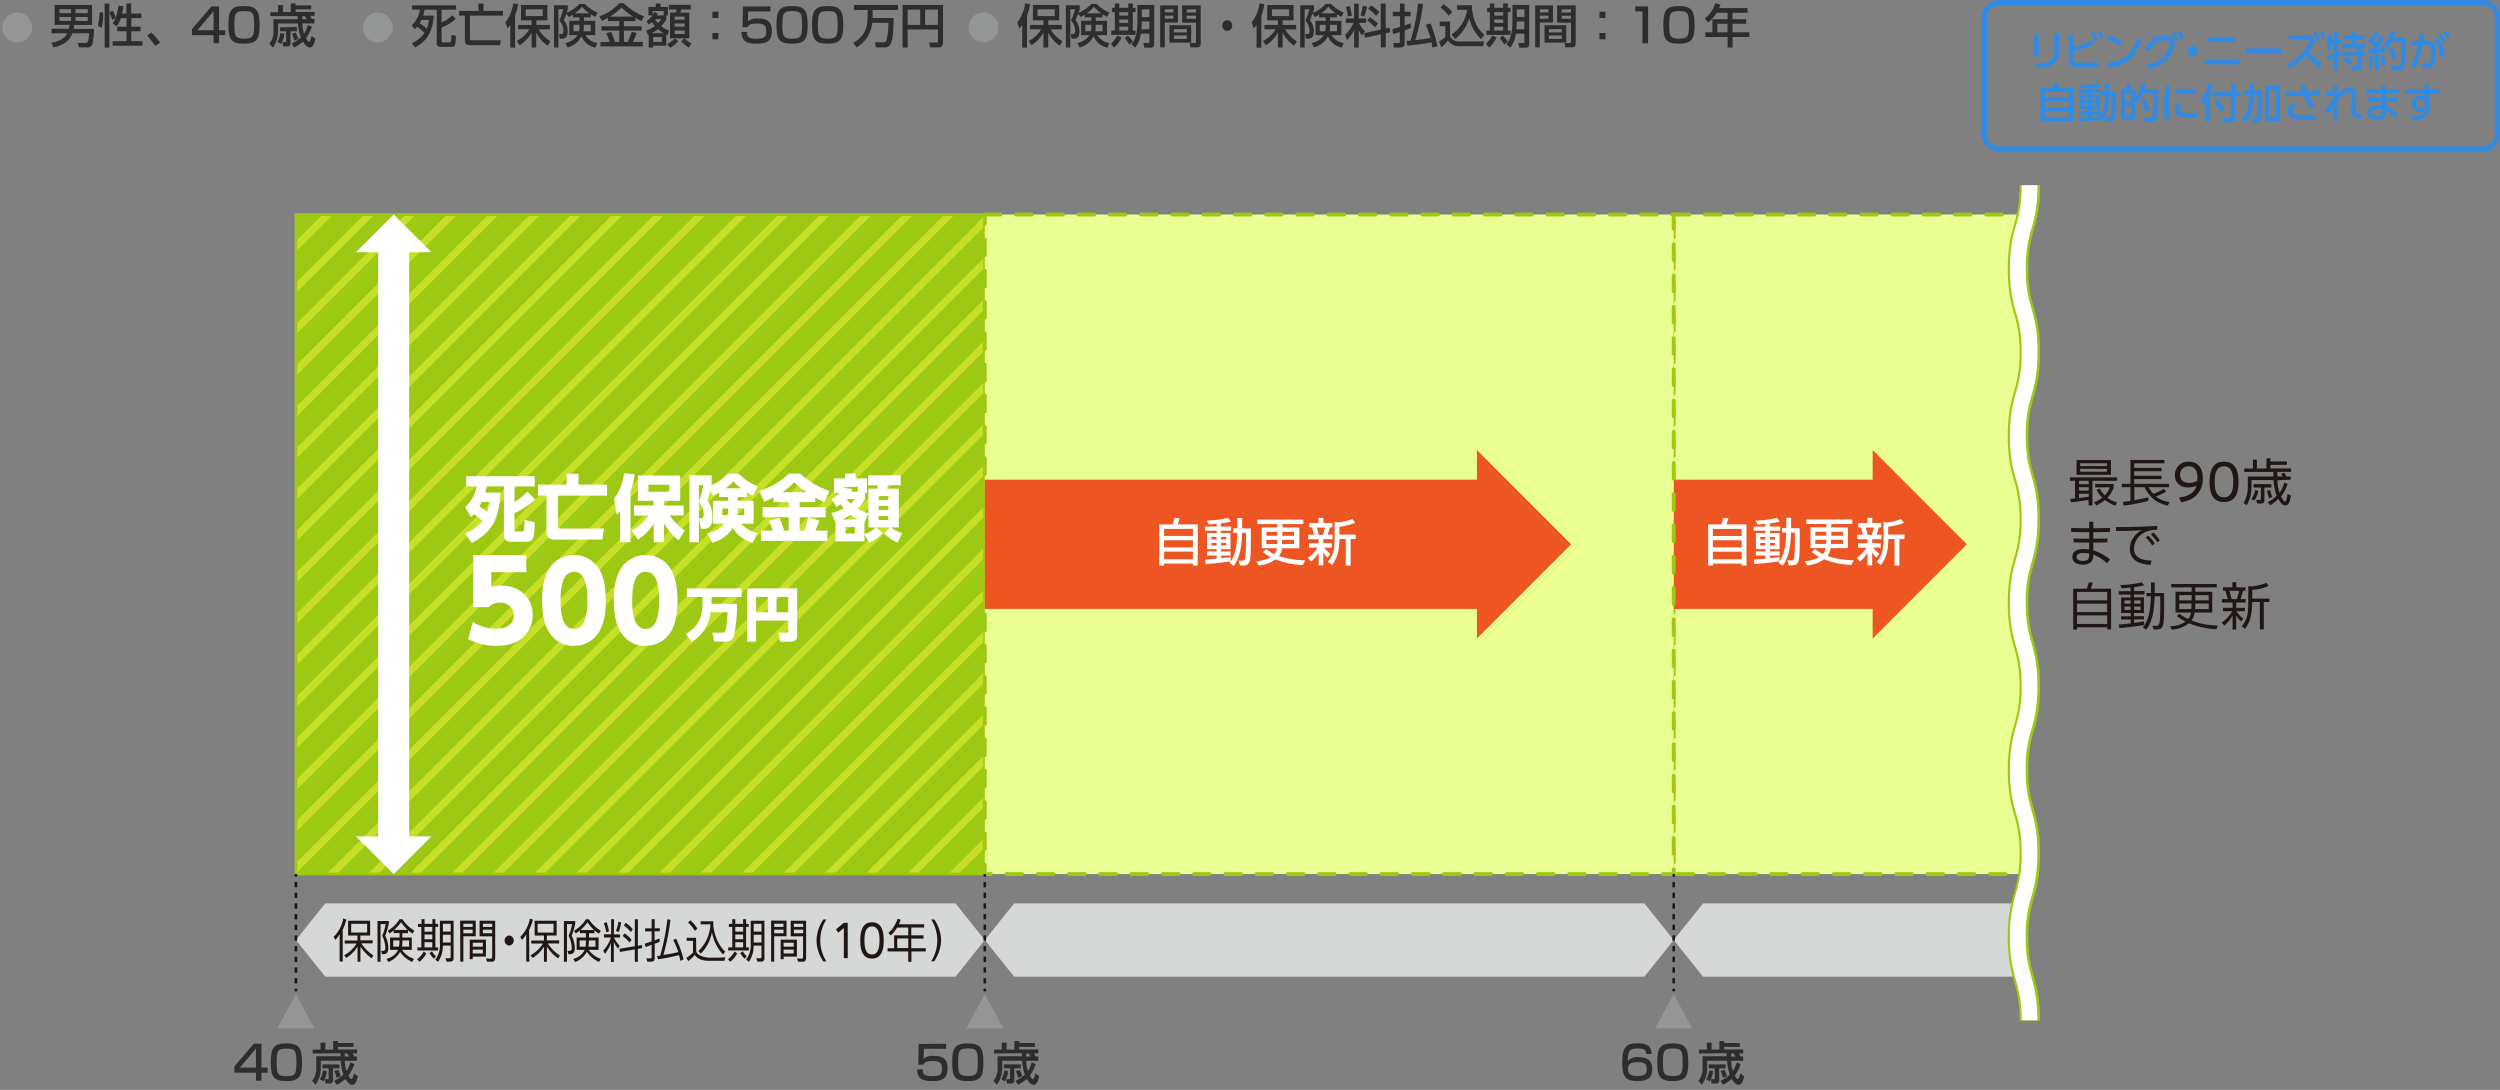 <svg xmlns="http://www.w3.org/2000/svg" width="640" height="279" viewBox="0 0 640 279"><rect x="0" y="0" width="640" height="279" fill="#808080" stroke="none"/><rect width="640" height="279" fill="#fff" opacity="0"/><polygon points="75.75 254.52 70.99 263.26 80.52 263.26 75.75 254.52" fill="#949595"/><polygon points="252.11 254.52 247.35 263.26 256.88 263.26 252.11 254.52" fill="#949595"/><polygon points="428.46 254.52 423.7 263.26 433.23 263.26 428.46 254.52" fill="#949595"/><rect x="428.46" y="54.91" width="90.06" height="168.85" fill="#eaff92" stroke="#9dc814" stroke-linecap="round" stroke-miterlimit="10" stroke-dasharray="4"/><polygon points="503.51 139.34 479.4 115.21 479.4 122.79 428.47 122.79 428.47 155.88 479.4 155.88 479.4 163.46 503.51 139.34" fill="#ed5623"/><path d="M482.18,133.54v4c0,3.36-.3,4.48-1.75,6.27l1.09.82c1.35-1.76,1.86-3.6,1.89-6.65H485v6.82h1.24V138h1.31v-1.15h-4.18v-2a15.72,15.72,0,0,0,4-1l-.69-1a14.39,14.39,0,0,1-3.68.92Zm-4.54,1.52h2.08l-.53,1.88h-1.05Zm.45,3v1h-2.43v1.16h2.14a8.8,8.8,0,0,1-2.49,2.6l.86.93a8.72,8.72,0,0,0,1.92-2.23v3.23h1.19v-3.29a9.35,9.35,0,0,0,1.1,1.3l.71-1a7.44,7.44,0,0,1-1.56-1.56h1.94v-1.16h-2.19v-1h2.37v-1.14h-1.22l.53-1.88h.64v-1.14h-2.29v-1.31h-1.25v1.31h-2.34v1.14h.68l.5,1.88h-1.48v1.14Zm-10.55-.93h-2.82v-1h2.82Zm-2.82,2.12v-1.06h2.81c0,.49,0,.73-.06,1.06Zm7.09-1.06v1.06h-3.09c0-.56,0-.69,0-1.06Zm-3-2.05h3v1h-3Zm0-2h5.38v-1.15H462.41v1.15h5.13v.86h-4.06v5.32h3.87a2.58,2.58,0,0,1-.7,1.53,11.6,11.6,0,0,1-2-1.29l-.86.75a12.79,12.79,0,0,0,1.95,1.31,8,8,0,0,1-3.7,1l.59,1.13a8.76,8.76,0,0,0,4.33-1.57,20.67,20.67,0,0,0,7,1.44l.59-1.2a21.72,21.72,0,0,1-6.73-1.09,3.69,3.69,0,0,0,.79-2h4.45v-5.32h-4.29Zm-10.29,1.06v-2.65h-1.23v2.65h-1.08v1.15h1.07c-.11,3.81-.66,6-2,7.7l1.11.75c1.42-2,2-4.43,2.1-8.45h1v2.14a27.11,27.11,0,0,1-.22,4.38c-.1.46-.26.6-.71.6h-.33l-.64,0,.36,1.25h.68c1,0,1.45-.27,1.73-.91s.34-1.86.37-5.23v-3.34ZM453.09,139h1.32v.66h-1.32Zm-2.47,0h1.31v.66h-1.31Zm2.47-1.55h1.32v.66h-1.32Zm-2.47,0h1.31v.66h-1.31Zm2.47-3.48a14.38,14.38,0,0,0,2.51-.45l-.72-.94a26.27,26.27,0,0,1-5.46.69l.53,1c.93-.06,1.06-.08,2-.2v.74h-3v1.06h3v.58h-2.44v4.15h2.44v.56h-2.46v1.06h2.46V143c-1.37.14-1.58.16-3,.25l.21,1.16c2.36-.2,3.75-.35,6.33-.69l.1-1.11c-1.17.16-1.35.17-2.48.27v-.66h2.47v-1.06h-2.47v-.56h2.47v-4.15h-2.47v-.58h2.63v-1.06h-2.63Zm-7.22,7.25v1.95H438.5v-1.95Zm0-2.91v1.81H438.5V138.3Zm0-2.91v1.81H438.5v-1.81Zm0,9.39h1.23V134.24H442l.48-1.52-1.29-.14-.5,1.66h-3.41v10.54h1.23v-.49h7.37Z" fill="#fff"/><polyline points="252.11 223.76 75.75 223.76 75.75 54.91 252.11 54.91 252.11 223.76" fill="#9dc814"/><polyline points="252.11 223.76 252.11 224.09 75.42 224.09 75.42 54.58 252.44 54.58 252.44 224.09 252.11 224.09 252.11 223.76 251.78 223.76 251.78 55.24 76.08 55.24 76.08 223.43 252.11 223.43 252.11 223.76 251.78 223.76 252.11 223.76" fill="#9dc814"/><polyline points="251.78 214.72 243.07 223.43 245.73 223.43 251.78 217.38 251.78 214.72" fill="#c5e027"/><path d="M245.73,223.43h-2.66l-.33.33h2.66l.33-.33m6.38-9-.33.32v2.66l.33-.33V214.4" fill="#9dc814"/><polyline points="240.11 233.03 266.64 206.5 261.34 201.19 234.81 227.72 240.11 233.03" fill="none"/><polyline points="251.78 204.11 232.46 223.43 235.11 223.43 251.78 206.76 251.78 204.11" fill="#c5e027"/><path d="M235.11,223.43h-2.65l-.33.33h2.65l.33-.33m17-19.65-.33.33v2.65l.33-.33v-2.65" fill="#9dc814"/><polyline points="234.81 227.72 261.34 201.19 256.03 195.88 229.5 222.41 234.81 227.72" fill="none"/><polyline points="226.18 219.1 221.85 223.43 224.5 223.43 227.51 220.42 226.18 219.1" fill="#c5e027"/><polyline points="224.5 223.43 221.85 223.43 221.52 223.76 224.17 223.76 224.5 223.43" fill="#9dc814"/><polyline points="202.97 248.95 229.5 222.41 224.19 217.11 197.66 243.64 202.97 248.95" fill="none"/><polyline points="251.78 193.5 226.18 219.1 227.51 220.42 251.78 196.15 251.78 193.5" fill="#c5e027"/><polyline points="252.11 193.17 251.78 193.5 251.78 196.15 252.11 195.82 252.11 193.17" fill="#9dc814"/><polyline points="229.5 222.41 256.03 195.88 250.72 190.58 224.19 217.11 229.5 222.41" fill="none"/><polyline points="220.88 213.79 211.24 223.43 213.89 223.43 222.2 215.12 220.88 213.79" fill="#c5e027"/><polyline points="213.89 223.43 211.24 223.43 210.91 223.76 213.56 223.76 213.89 223.43" fill="#9dc814"/><polyline points="197.66 243.64 224.19 217.11 218.89 211.8 192.35 238.33 197.66 243.64" fill="none"/><polyline points="247.41 187.26 220.88 213.79 222.2 215.12 248.74 188.59 247.41 187.26" fill="#c5e027"/><polyline points="224.19 217.11 250.72 190.58 245.42 185.27 218.88 211.8 224.19 217.11" fill="none"/><polyline points="251.78 182.88 247.41 187.26 248.74 188.59 251.78 185.54 251.78 182.88" fill="#c5e027"/><polyline points="252.11 182.56 251.78 182.88 251.78 185.54 252.11 185.21 252.11 182.56" fill="#9dc814"/><polyline points="250.72 190.58 277.26 164.04 271.95 158.74 245.42 185.27 250.72 190.58" fill="none"/><polyline points="215.57 208.49 200.62 223.43 203.28 223.43 216.9 209.81 215.57 208.49" fill="#c5e027"/><polyline points="203.28 223.43 200.62 223.43 200.29 223.76 202.95 223.76 203.28 223.43" fill="#9dc814"/><polyline points="192.35 238.33 218.89 211.8 213.58 206.5 187.05 233.03 192.35 238.33" fill="none"/><polyline points="242.1 181.95 215.57 208.49 216.9 209.81 243.43 183.28 242.76 182.62 242.1 181.95" fill="#c5e027"/><polyline points="218.88 211.8 245.42 185.27 240.11 179.96 213.58 206.5 218.88 211.8" fill="none"/><polyline points="251.78 172.27 242.1 181.95 242.76 182.62 243.43 183.28 251.78 174.93 251.78 172.27" fill="#c5e027"/><polyline points="252.11 171.94 251.78 172.27 251.78 174.93 252.11 174.6 252.11 171.94" fill="#9dc814"/><polyline points="245.42 185.27 271.95 158.74 266.64 153.43 240.11 179.96 245.42 185.27" fill="none"/><polyline points="210.26 203.18 190.01 223.43 192.66 223.43 211.59 204.5 210.26 203.18" fill="#c5e027"/><polyline points="192.66 223.43 190.01 223.43 189.68 223.76 192.33 223.76 192.66 223.43" fill="#9dc814"/><polyline points="187.05 233.03 213.58 206.5 208.27 201.19 181.74 227.72 187.05 233.03" fill="none"/><polyline points="236.79 176.65 210.26 203.18 211.59 204.5 238.12 177.97 236.79 176.65" fill="#c5e027"/><polyline points="213.58 206.5 240.11 179.96 234.81 174.66 208.27 201.19 213.58 206.5" fill="none"/><polyline points="251.78 161.66 236.8 176.65 238.12 177.97 251.78 164.31 251.78 161.66" fill="#c5e027"/><polyline points="252.11 161.33 251.78 161.66 251.78 164.31 252.11 163.99 252.11 161.33" fill="#9dc814"/><polyline points="240.11 179.96 266.64 153.43 261.34 148.13 234.81 174.66 240.11 179.96" fill="none"/><polyline points="204.96 197.87 179.4 223.43 182.05 223.43 206.28 199.2 204.96 197.87" fill="#c5e027"/><polyline points="182.05 223.43 179.4 223.43 179.07 223.76 181.72 223.76 182.05 223.43" fill="#9dc814"/><polyline points="181.74 227.72 208.27 201.19 202.97 195.88 176.44 222.41 181.74 227.72" fill="none"/><polyline points="231.49 171.34 204.96 197.87 206.28 199.2 232.82 172.67 232.15 172 231.49 171.34" fill="#c5e027"/><polyline points="208.27 201.19 234.81 174.66 229.5 169.35 202.97 195.88 208.27 201.19" fill="none"/><polyline points="251.78 151.05 231.49 171.34 232.82 172.67 251.78 153.7 251.78 151.05" fill="#c5e027"/><polyline points="252.11 150.72 251.78 151.05 251.78 153.7 252.11 153.37 252.11 150.72" fill="#9dc814"/><polyline points="234.81 174.66 261.34 148.13 256.03 142.82 229.5 169.35 234.81 174.66" fill="none"/><polyline points="173.12 219.1 168.78 223.43 171.44 223.43 174.45 220.42 173.78 219.76 173.12 219.1" fill="#c5e027"/><polyline points="171.44 223.43 168.78 223.43 168.46 223.76 171.11 223.76 171.44 223.43" fill="#9dc814"/><polyline points="149.9 248.95 176.44 222.41 171.13 217.11 144.6 243.64 149.9 248.95" fill="none"/><polyline points="199.65 192.57 173.12 219.1 173.78 219.76 174.45 220.42 200.98 193.89 200.31 193.23 199.65 192.57" fill="#c5e027"/><polyline points="176.44 222.41 202.97 195.88 197.66 190.58 171.13 217.11 176.44 222.41" fill="none"/><polyline points="226.18 166.03 199.65 192.57 200.31 193.23 200.98 193.89 227.51 167.36 226.18 166.03" fill="#c5e027"/><polyline points="202.97 195.88 229.5 169.35 224.19 164.04 197.66 190.58 202.97 195.88" fill="none"/><polyline points="251.78 140.44 226.18 166.03 226.85 166.7 227.51 167.36 251.78 143.09 251.78 140.44" fill="#c5e027"/><polyline points="252.11 140.11 251.78 140.44 251.78 143.09 252.11 142.76 252.11 140.11" fill="#9dc814"/><polyline points="229.5 169.35 256.03 142.82 250.72 137.51 224.19 164.04 229.5 169.35" fill="none"/><polyline points="167.81 213.79 158.17 223.43 160.82 223.43 169.14 215.12 167.81 213.79" fill="#c5e027"/><polyline points="160.82 223.43 158.17 223.43 157.84 223.76 160.49 223.76 160.82 223.43" fill="#9dc814"/><polyline points="144.6 243.64 171.13 217.11 165.82 211.8 139.29 238.33 144.6 243.64" fill="none"/><polyline points="194.35 187.26 167.81 213.79 169.14 215.12 195.67 188.59 194.35 187.26" fill="#c5e027"/><polyline points="171.13 217.11 197.66 190.58 192.35 185.27 165.82 211.8 171.13 217.11" fill="none"/><polyline points="220.88 160.73 194.35 187.26 195.67 188.59 222.2 162.05 220.88 160.73" fill="#c5e027"/><polyline points="197.66 190.58 224.19 164.04 218.89 158.74 192.35 185.27 197.66 190.58" fill="none"/><polyline points="247.41 134.2 220.88 160.73 222.2 162.05 248.74 135.52 247.41 134.2" fill="#c5e027"/><polyline points="224.19 164.04 250.72 137.51 245.42 132.21 218.89 158.74 224.19 164.04" fill="none"/><polyline points="251.78 129.82 247.41 134.2 248.74 135.52 251.78 132.47 251.78 129.82" fill="#c5e027"/><polyline points="252.11 129.5 251.78 129.82 251.78 132.47 252.11 132.15 252.11 129.5" fill="#9dc814"/><polyline points="250.72 137.51 277.26 110.98 271.95 105.67 245.42 132.21 250.72 137.51" fill="none"/><polyline points="162.51 208.49 147.56 223.43 150.21 223.43 163.83 209.81 162.51 208.49" fill="#c5e027"/><polyline points="150.21 223.43 147.56 223.43 147.23 223.76 149.88 223.76 150.21 223.43" fill="#9dc814"/><polyline points="139.29 238.33 165.82 211.8 160.52 206.49 133.99 233.03 139.29 238.33" fill="none"/><polyline points="189.04 181.95 162.51 208.49 163.83 209.81 190.37 183.28 189.04 181.95" fill="#c5e027"/><polyline points="165.82 211.8 192.35 185.27 187.05 179.96 160.52 206.49 165.82 211.8" fill="none"/><polyline points="215.57 155.42 189.04 181.95 190.37 183.28 216.9 156.75 215.57 155.42" fill="#c5e027"/><polyline points="192.35 185.27 218.89 158.74 213.58 153.43 187.05 179.96 192.35 185.27" fill="none"/><polyline points="242.1 128.89 215.57 155.42 216.9 156.75 243.43 130.22 242.1 128.89" fill="#c5e027"/><polyline points="218.89 158.74 245.42 132.21 240.11 126.9 213.58 153.43 218.89 158.74" fill="none"/><polyline points="251.78 119.21 242.1 128.89 243.43 130.22 251.78 121.86 251.78 119.21" fill="#c5e027"/><polyline points="252.11 118.88 251.78 119.21 251.78 121.86 252.11 121.53 252.11 118.88" fill="#9dc814"/><polyline points="245.42 132.21 271.95 105.67 266.64 100.37 240.11 126.9 245.42 132.21" fill="none"/><polyline points="157.2 203.18 136.95 223.43 139.6 223.43 158.53 204.5 157.2 203.18" fill="#c5e027"/><polyline points="139.6 223.43 136.95 223.43 136.62 223.76 139.27 223.76 139.6 223.43" fill="#9dc814"/><polyline points="133.99 233.03 160.52 206.49 155.21 201.19 128.68 227.72 133.99 233.03" fill="none"/><polyline points="183.73 176.65 157.2 203.18 158.53 204.5 185.06 177.97 183.73 176.65" fill="#c5e027"/><polyline points="160.52 206.49 187.05 179.96 181.74 174.66 155.21 201.19 160.52 206.49" fill="none"/><polyline points="210.26 150.11 183.73 176.65 185.06 177.97 211.59 151.44 210.93 150.78 210.26 150.11" fill="#c5e027"/><polyline points="187.05 179.96 213.58 153.43 208.28 148.12 181.74 174.66 187.05 179.96" fill="none"/><polyline points="236.8 123.58 210.26 150.11 210.93 150.78 211.59 151.44 238.12 124.91 236.8 123.58" fill="#c5e027"/><polyline points="213.58 153.43 240.11 126.9 234.81 121.59 208.28 148.12 213.58 153.43" fill="none"/><polyline points="251.78 108.6 236.8 123.58 237.46 124.25 238.12 124.91 251.78 111.25 251.78 108.6" fill="#c5e027"/><polyline points="252.11 108.27 251.78 108.6 251.78 111.25 252.11 110.92 252.11 108.27" fill="#9dc814"/><polyline points="240.11 126.9 266.64 100.37 261.34 95.06 234.81 121.59 240.11 126.9" fill="none"/><polyline points="151.9 197.87 126.33 223.43 128.99 223.43 153.22 199.2 151.9 197.87" fill="#c5e027"/><polyline points="128.99 223.43 126.33 223.43 126 223.76 128.66 223.76 128.99 223.43" fill="#9dc814"/><polyline points="128.68 227.72 155.21 201.19 149.91 195.88 123.37 222.41 128.68 227.72" fill="none"/><polyline points="178.43 171.34 151.89 197.87 153.22 199.2 179.75 172.67 178.43 171.34" fill="#c5e027"/><polyline points="155.21 201.19 181.74 174.66 176.44 169.35 149.91 195.88 155.21 201.19" fill="none"/><polyline points="204.96 144.81 178.43 171.34 179.75 172.67 206.28 146.14 204.96 144.81" fill="#c5e027"/><polyline points="181.74 174.66 208.28 148.12 202.97 142.82 176.44 169.35 181.74 174.66" fill="none"/><polyline points="231.49 118.28 204.96 144.81 206.28 146.13 232.82 119.6 231.49 118.28" fill="#c5e027"/><polyline points="208.28 148.12 234.81 121.59 229.5 116.28 202.97 142.82 208.28 148.12" fill="none"/><polyline points="251.78 97.98 231.49 118.28 232.82 119.6 251.78 100.64 251.78 97.98" fill="#c5e027"/><polyline points="252.11 97.66 251.78 97.98 251.78 100.64 252.11 100.31 252.11 97.66" fill="#9dc814"/><polyline points="234.81 121.59 261.34 95.06 256.03 89.75 229.5 116.28 234.81 121.59" fill="none"/><polyline points="120.06 219.1 115.72 223.43 118.38 223.43 121.38 220.42 120.06 219.1" fill="#c5e027"/><polyline points="118.38 223.43 115.72 223.43 115.39 223.76 118.05 223.76 118.38 223.43" fill="#9dc814"/><polyline points="96.84 248.95 123.37 222.41 118.07 217.11 91.53 243.64 96.84 248.95" fill="none"/><polyline points="146.59 192.56 120.06 219.1 121.38 220.42 147.91 193.89 146.59 192.56" fill="#c5e027"/><polyline points="123.37 222.41 149.91 195.88 144.6 190.58 118.07 217.11 123.37 222.41" fill="none"/><polyline points="173.12 166.03 146.59 192.56 147.91 193.89 174.45 167.36 173.78 166.7 173.12 166.03" fill="#c5e027"/><polyline points="149.91 195.88 176.44 169.35 171.13 164.04 144.6 190.58 149.91 195.88" fill="none"/><polyline points="199.65 139.5 173.12 166.03 173.78 166.7 174.45 167.36 200.98 140.83 199.65 139.5" fill="#c5e027"/><polyline points="176.44 169.35 202.97 142.82 197.66 137.51 171.13 164.04 176.44 169.35" fill="none"/><polyline points="226.18 112.97 199.65 139.5 200.98 140.83 227.51 114.3 226.18 112.97" fill="#c5e027"/><polyline points="202.97 142.82 229.5 116.28 224.19 110.98 197.66 137.51 202.97 142.82" fill="none"/><polyline points="251.78 87.37 226.18 112.97 227.51 114.3 251.78 90.02 251.78 87.37" fill="#c5e027"/><polyline points="252.11 87.04 251.78 87.37 251.78 90.02 252.11 89.7 252.11 87.04" fill="#9dc814"/><polyline points="229.5 116.28 256.03 89.75 250.72 84.45 224.19 110.98 229.5 116.28" fill="none"/><polyline points="114.75 213.79 105.11 223.43 107.76 223.43 116.08 215.12 114.75 213.79" fill="#c5e027"/><polyline points="107.76 223.43 105.11 223.43 104.78 223.76 107.43 223.76 107.76 223.43" fill="#9dc814"/><polyline points="91.53 243.64 118.07 217.11 112.76 211.8 86.23 238.33 91.53 243.64" fill="none"/><polyline points="141.28 187.26 114.75 213.79 116.08 215.12 142.61 188.59 141.28 187.26" fill="#c5e027"/><polyline points="118.07 217.11 144.6 190.58 139.29 185.27 112.76 211.8 118.07 217.11" fill="none"/><polyline points="167.81 160.73 141.28 187.26 142.61 188.59 169.14 162.05 167.81 160.73" fill="#c5e027"/><polyline points="144.6 190.58 171.13 164.04 165.82 158.74 139.29 185.27 144.6 190.58" fill="none"/><polyline points="194.35 134.19 167.81 160.73 169.14 162.05 195.67 135.52 195.01 134.86 194.34 134.19" fill="#c5e027"/><polyline points="171.13 164.04 197.66 137.51 192.35 132.21 165.82 158.74 171.13 164.04" fill="none"/><polyline points="220.88 107.66 194.35 134.19 195.01 134.86 195.67 135.52 222.2 108.99 220.88 107.66" fill="#c5e027"/><polyline points="197.66 137.51 224.19 110.98 218.89 105.67 192.35 132.21 197.66 137.51" fill="none"/><polyline points="247.41 81.13 220.88 107.66 222.2 108.99 248.74 82.46 248.07 81.79 247.41 81.13" fill="#c5e027"/><polyline points="224.19 110.98 250.72 84.45 245.42 79.14 218.89 105.67 224.19 110.98" fill="none"/><polyline points="251.78 76.76 247.41 81.13 248.07 81.79 248.74 82.46 251.78 79.41 251.78 76.76" fill="#c5e027"/><polyline points="252.11 76.43 251.78 76.76 251.78 79.41 252.11 79.08 252.11 76.43" fill="#9dc814"/><polyline points="250.72 84.45 277.26 57.91 271.95 52.61 245.42 79.14 250.72 84.45" fill="none"/><polyline points="109.44 208.49 94.5 223.43 97.15 223.43 110.77 209.81 109.44 208.49" fill="#c5e027"/><polyline points="97.15 223.43 94.5 223.43 94.17 223.76 96.82 223.76 97.15 223.43" fill="#9dc814"/><polyline points="86.23 238.33 112.76 211.8 107.45 206.49 80.92 233.03 86.23 238.33" fill="none"/><polyline points="135.98 181.95 109.44 208.49 110.77 209.81 137.3 183.28 137.3 183.28 137.3 183.28 135.98 181.95" fill="#c5e027"/><polyline points="112.76 211.8 139.29 185.27 133.99 179.96 107.45 206.49 112.76 211.8" fill="none"/><polyline points="162.51 155.42 135.98 181.95 137.3 183.28 163.84 156.75 163.17 156.08 162.51 155.42" fill="#c5e027"/><polyline points="139.29 185.27 165.82 158.74 160.52 153.43 133.99 179.96 139.29 185.27" fill="none"/><polyline points="189.04 128.89 162.51 155.42 163.17 156.08 163.84 156.75 190.37 130.22 189.04 128.89" fill="#c5e027"/><polyline points="165.82 158.74 192.36 132.21 187.05 126.9 160.52 153.43 165.82 158.74" fill="none"/><polyline points="215.57 102.36 189.04 128.89 190.37 130.22 216.9 103.68 215.57 102.36" fill="#c5e027"/><polyline points="192.35 132.21 218.89 105.67 213.58 100.37 187.05 126.9 192.35 132.21" fill="none"/><polyline points="242.1 75.82 215.57 102.36 215.57 102.36 216.9 103.68 243.43 77.15 242.1 75.82" fill="#c5e027"/><polyline points="218.89 105.67 245.42 79.14 240.11 73.84 213.58 100.37 218.89 105.67" fill="none"/><polyline points="251.78 66.14 242.1 75.82 243.43 77.15 251.78 68.8 251.78 66.14" fill="#c5e027"/><polyline points="252.11 65.82 251.78 66.14 251.78 68.8 252.11 68.47 252.11 65.82" fill="#9dc814"/><polyline points="245.42 79.14 271.95 52.61 266.64 47.3 240.11 73.84 245.42 79.14" fill="none"/><polyline points="104.14 203.18 83.89 223.43 86.54 223.43 105.47 204.5 104.14 203.18" fill="#c5e027"/><polyline points="86.54 223.43 83.89 223.43 83.56 223.76 86.21 223.76 86.54 223.43" fill="#9dc814"/><polyline points="80.92 233.03 107.45 206.49 102.15 201.19 75.62 227.72 80.92 233.03" fill="none"/><polyline points="130.67 176.65 104.14 203.18 105.47 204.5 132 177.97 130.67 176.65" fill="#c5e027"/><polyline points="107.45 206.49 133.99 179.96 128.68 174.66 102.15 201.19 107.45 206.49" fill="none"/><polyline points="157.2 150.11 130.67 176.65 132 177.97 158.53 151.44 157.2 150.11" fill="#c5e027"/><polyline points="133.99 179.96 160.52 153.43 155.21 148.12 128.68 174.66 133.99 179.96" fill="none"/><polyline points="183.73 123.58 157.2 150.11 158.53 151.44 185.06 124.91 183.73 123.58" fill="#c5e027"/><polyline points="160.52 153.43 187.05 126.9 181.74 121.59 155.21 148.12 160.52 153.43" fill="none"/><polyline points="210.26 97.05 183.73 123.58 185.06 124.91 211.59 98.38 210.26 97.05" fill="#c5e027"/><polyline points="187.05 126.9 213.58 100.37 208.28 95.06 181.74 121.59 187.05 126.9" fill="none"/><polyline points="236.8 70.52 210.27 97.05 211.59 98.37 238.12 71.84 236.8 70.52" fill="#c5e027"/><polyline points="213.58 100.37 240.11 73.84 234.81 68.53 208.28 95.06 213.58 100.37" fill="none"/><polyline points="251.78 55.53 236.8 70.52 238.12 71.84 251.78 58.18 251.78 55.53" fill="#c5e027"/><polyline points="252.11 55.2 251.78 55.53 251.78 58.18 252.11 57.86 252.11 55.2" fill="#9dc814"/><polyline points="240.11 73.84 266.64 47.3 261.34 42 234.81 68.53 240.11 73.84" fill="none"/><polyline points="98.83 197.87 76.08 220.62 76.08 223.27 100.16 199.2 98.83 197.87" fill="#c5e027"/><polyline points="76.08 220.62 75.75 220.95 75.75 223.6 76.08 223.27 76.08 220.62" fill="#9dc814"/><polyline points="75.62 227.72 102.15 201.19 96.84 195.88 70.31 222.41 75.62 227.72" fill="none"/><polyline points="125.36 171.34 98.83 197.87 100.16 199.2 126.69 172.66 125.36 171.34" fill="#c5e027"/><polyline points="102.15 201.19 128.68 174.66 123.37 169.35 96.84 195.88 102.15 201.19" fill="none"/><polyline points="151.9 144.81 125.36 171.34 126.69 172.66 153.22 146.13 151.9 144.81" fill="#c5e027"/><polyline points="128.68 174.66 155.21 148.12 149.91 142.82 123.37 169.35 128.68 174.66" fill="none"/><polyline points="178.43 118.28 151.9 144.81 153.22 146.13 179.75 119.6 178.43 118.28" fill="#c5e027"/><polyline points="155.21 148.12 181.74 121.59 176.44 116.28 149.91 142.82 155.21 148.12" fill="none"/><polyline points="204.96 91.74 178.43 118.28 179.75 119.6 206.28 93.07 204.96 91.74" fill="#c5e027"/><polyline points="181.74 121.59 208.28 95.06 202.97 89.75 176.44 116.28 181.74 121.59" fill="none"/><polyline points="231.49 65.21 204.96 91.74 206.28 93.07 232.82 66.54 231.49 65.21" fill="#c5e027"/><polyline points="208.28 95.06 234.81 68.53 229.5 63.22 202.97 89.75 208.28 95.06" fill="none"/><polyline points="244.11 55.24 241.46 55.24 231.49 65.21 232.82 66.54 244.11 55.24" fill="#c5e027"/><polyline points="244.45 54.91 241.79 54.91 241.46 55.24 244.11 55.24 244.45 54.91" fill="#9dc814"/><polyline points="234.81 68.53 261.34 42 256.03 36.69 229.5 63.22 234.81 68.53" fill="none"/><polyline points="93.53 192.56 76.08 210 76.08 212.66 94.85 193.89 93.53 192.56" fill="#c5e027"/><polyline points="76.08 210 75.75 210.34 75.75 212.99 76.08 212.66 76.08 210" fill="#9dc814"/><polyline points="70.31 222.41 96.84 195.88 91.53 190.57 65 217.11 70.31 222.41" fill="none"/><polyline points="120.06 166.03 93.53 192.56 94.85 193.89 121.39 167.36 120.06 166.03" fill="#c5e027"/><polyline points="96.84 195.88 123.37 169.35 118.07 164.04 91.53 190.57 96.84 195.88" fill="none"/><polyline points="146.59 139.5 120.06 166.03 121.38 167.36 147.92 140.83 146.59 139.5" fill="#c5e027"/><polyline points="123.37 169.35 149.91 142.82 144.6 137.51 118.07 164.04 123.37 169.35" fill="none"/><polyline points="173.12 112.97 146.59 139.5 147.92 140.83 174.45 114.3 173.78 113.63 173.12 112.97" fill="#c5e027"/><polyline points="149.91 142.82 176.44 116.28 171.13 110.98 144.6 137.51 149.91 142.82" fill="none"/><polyline points="199.65 86.44 173.12 112.97 173.12 112.97 173.78 113.63 174.45 114.3 200.98 87.76 199.65 86.44" fill="#c5e027"/><polyline points="176.44 116.28 202.97 89.75 197.66 84.45 171.13 110.98 176.44 116.28" fill="none"/><polyline points="226.19 59.91 199.65 86.44 200.98 87.76 227.51 61.23 226.19 59.91" fill="#c5e027"/><polyline points="202.97 89.75 229.5 63.22 224.2 57.91 197.66 84.45 202.97 89.75" fill="none"/><polyline points="233.5 55.24 230.85 55.24 226.19 59.91 227.51 61.23 233.5 55.24" fill="#c5e027"/><polyline points="233.83 54.91 231.18 54.91 230.85 55.24 233.5 55.24 233.83 54.91" fill="#9dc814"/><polyline points="229.5 63.22 256.03 36.69 250.73 31.38 224.2 57.91 229.5 63.22" fill="none"/><polyline points="88.22 187.26 76.08 199.39 76.08 202.05 89.55 188.59 88.22 187.26" fill="#c5e027"/><polyline points="76.08 199.39 75.75 199.72 75.75 202.38 76.08 202.05 76.08 199.39" fill="#9dc814"/><polyline points="65 217.11 91.53 190.57 86.23 185.27 59.7 211.8 65 217.11" fill="none"/><polyline points="114.75 160.73 88.22 187.26 89.55 188.59 116.08 162.05 114.75 160.73" fill="#c5e027"/><polyline points="91.53 190.57 118.07 164.04 112.76 158.74 86.23 185.27 91.53 190.57" fill="none"/><polyline points="141.28 134.19 114.75 160.73 116.08 162.05 142.61 135.52 141.95 134.86 141.28 134.19" fill="#c5e027"/><polyline points="118.07 164.04 144.6 137.51 139.29 132.2 112.76 158.74 118.07 164.04" fill="none"/><polyline points="167.82 107.66 141.28 134.19 141.28 134.19 141.95 134.86 142.61 135.52 169.14 108.99 167.82 107.66" fill="#c5e027"/><polyline points="144.6 137.51 171.13 110.98 165.82 105.67 139.29 132.2 144.6 137.51" fill="none"/><polyline points="194.35 81.13 167.82 107.66 169.14 108.99 195.67 82.46 194.35 81.13" fill="#c5e027"/><polyline points="171.13 110.98 197.66 84.45 192.36 79.14 165.82 105.67 171.13 110.98" fill="none"/><polyline points="221.52 55.24 220.24 55.24 194.35 81.13 195.67 82.46 222.21 55.92 221.52 55.24" fill="#c5e027"/><polyline points="221.19 54.91 220.57 54.91 220.24 55.24 221.52 55.24 221.19 54.91" fill="#9dc814"/><polyline points="197.66 84.45 224.2 57.91 218.89 52.61 192.36 79.14 197.66 84.45" fill="none"/><polyline points="222.89 55.24 221.52 55.24 222.21 55.92 222.89 55.24" fill="#c5e027"/><polyline points="223.22 54.91 221.19 54.91 221.52 55.24 222.89 55.24 223.22 54.91" fill="#9dc814"/><polyline points="224.2 57.91 250.73 31.38 245.42 26.08 218.89 52.61 224.2 57.91" fill="none"/><polyline points="82.91 181.95 76.08 188.78 76.08 191.43 84.24 183.28 82.91 181.95" fill="#c5e027"/><polyline points="76.08 188.78 75.75 189.11 75.75 191.76 76.08 191.43 76.08 188.78" fill="#9dc814"/><polyline points="59.7 211.8 86.23 185.27 80.92 179.96 54.39 206.49 59.7 211.8" fill="none"/><polyline points="109.45 155.42 82.91 181.95 84.24 183.28 110.77 156.75 109.45 155.42" fill="#c5e027"/><polyline points="86.23 185.27 112.76 158.74 107.45 153.43 80.92 179.96 86.23 185.27" fill="none"/><polyline points="135.98 128.89 109.45 155.42 110.77 156.75 137.3 130.21 135.98 128.89" fill="#c5e027"/><polyline points="112.76 158.74 139.29 132.2 133.99 126.9 107.45 153.43 112.76 158.74" fill="none"/><polyline points="162.51 102.36 135.98 128.89 137.3 130.21 163.84 103.68 162.51 102.36" fill="#c5e027"/><polyline points="139.29 132.2 165.82 105.67 160.52 100.36 133.99 126.9 139.29 132.2" fill="none"/><polyline points="189.04 75.82 162.51 102.36 163.84 103.68 190.37 77.15 189.04 75.82" fill="#c5e027"/><polyline points="165.82 105.67 192.36 79.14 187.05 73.83 160.52 100.36 165.82 105.67" fill="none"/><polyline points="212.27 55.24 209.62 55.24 189.04 75.82 190.37 77.15 212.27 55.24" fill="#c5e027"/><polyline points="212.61 54.91 209.96 54.91 209.62 55.24 212.27 55.24 212.61 54.91" fill="#9dc814"/><polyline points="192.36 79.14 218.89 52.61 213.58 47.3 187.05 73.83 192.36 79.14" fill="none"/><polyline points="77.61 176.65 76.08 178.17 76.08 180.82 78.93 177.97 77.61 176.65" fill="#c5e027"/><polyline points="76.08 178.17 75.75 178.5 75.75 181.15 76.08 180.82 76.08 178.17" fill="#9dc814"/><polyline points="54.39 206.49 80.92 179.96 75.62 174.66 49.09 201.19 54.39 206.49" fill="none"/><polyline points="104.14 150.11 77.61 176.64 78.93 177.97 105.47 151.44 104.8 150.78 104.14 150.11" fill="#c5e027"/><polyline points="80.92 179.96 107.45 153.43 102.15 148.12 75.62 174.66 80.92 179.96" fill="none"/><polyline points="130.67 123.58 104.14 150.11 104.8 150.78 105.47 151.44 132 124.91 130.67 123.58" fill="#c5e027"/><polyline points="107.45 153.43 133.99 126.9 128.68 121.59 102.15 148.12 107.45 153.43" fill="none"/><polyline points="157.2 97.05 130.67 123.58 132 124.91 158.53 98.37 157.2 97.05" fill="#c5e027"/><polyline points="133.99 126.9 160.52 100.36 155.21 95.06 128.68 121.59 133.99 126.9" fill="none"/><polyline points="183.73 70.52 157.2 97.05 158.53 98.37 185.06 71.84 183.73 70.52" fill="#c5e027"/><polyline points="160.52 100.36 187.05 73.83 181.75 68.53 155.21 95.06 160.52 100.36" fill="none"/><polyline points="201.66 55.24 199.01 55.24 183.73 70.52 185.06 71.84 201.66 55.24" fill="#c5e027"/><polyline points="201.99 54.91 199.34 54.91 199.01 55.24 201.66 55.24 201.99 54.91" fill="#9dc814"/><polyline points="187.05 73.83 213.58 47.3 208.28 41.99 181.74 68.53 187.05 73.83" fill="none"/><polyline points="98.83 144.81 76.08 167.56 76.08 170.21 100.16 146.13 98.83 144.81" fill="#c5e027"/><polyline points="76.08 167.56 75.75 167.89 75.75 170.54 76.08 170.21 76.08 167.56" fill="#9dc814"/><polyline points="75.62 174.66 102.15 148.12 96.84 142.82 70.31 169.35 75.62 174.66" fill="none"/><polyline points="125.36 118.27 98.83 144.81 100.16 146.13 126.69 119.6 125.36 118.27" fill="#c5e027"/><polyline points="102.15 148.12 128.68 121.59 123.38 116.28 96.84 142.82 102.15 148.12" fill="none"/><polyline points="151.9 91.74 125.36 118.27 126.69 119.6 153.22 93.07 151.9 91.74" fill="#c5e027"/><polyline points="128.68 121.59 155.21 95.06 149.91 89.75 123.38 116.28 128.68 121.59" fill="none"/><polyline points="178.43 65.21 151.9 91.74 153.22 93.07 179.75 66.54 178.43 65.21" fill="#c5e027"/><polyline points="155.21 95.06 181.75 68.53 176.44 63.22 149.91 89.75 155.21 95.06" fill="none"/><polyline points="191.05 55.24 188.4 55.24 178.43 65.21 179.75 66.54 191.05 55.24" fill="#c5e027"/><polyline points="191.38 54.91 188.73 54.91 188.4 55.24 191.05 55.24 191.38 54.91" fill="#9dc814"/><polyline points="181.74 68.53 208.28 41.99 202.97 36.69 176.44 63.22 181.74 68.53" fill="none"/><polyline points="93.53 139.5 76.08 156.94 76.08 159.59 94.85 140.83 93.53 139.5" fill="#c5e027"/><polyline points="76.08 156.94 75.75 157.27 75.75 159.93 76.08 159.59 76.08 156.94" fill="#9dc814"/><polyline points="70.31 169.35 96.84 142.82 91.54 137.51 65 164.04 70.31 169.35" fill="none"/><polyline points="120.06 112.97 93.53 139.5 94.19 140.16 94.85 140.83 121.39 114.3 120.06 112.97" fill="#c5e027"/><polyline points="96.84 142.82 123.38 116.28 118.07 110.98 91.54 137.51 96.84 142.82" fill="none"/><polyline points="146.59 86.44 120.06 112.97 121.39 114.3 147.92 87.76 146.59 86.44" fill="#c5e027"/><polyline points="123.38 116.28 149.91 89.75 144.6 84.45 118.07 110.98 123.38 116.28" fill="none"/><polyline points="173.12 59.9 146.59 86.44 147.92 87.76 174.45 61.23 173.79 60.57 173.12 59.91" fill="#c5e027"/><polyline points="149.91 89.75 176.44 63.22 171.13 57.91 144.6 84.45 149.91 89.75" fill="none"/><polyline points="180.44 55.24 177.78 55.24 173.12 59.9 173.79 60.57 174.45 61.23 180.44 55.24" fill="#c5e027"/><polyline points="180.77 54.91 178.12 54.91 177.78 55.24 180.44 55.24 180.77 54.91" fill="#9dc814"/><polyline points="176.44 63.22 202.97 36.69 197.66 31.38 171.13 57.91 176.44 63.22" fill="none"/><polyline points="88.22 134.19 76.08 146.33 76.08 148.98 89.55 135.52 88.22 134.19" fill="#c5e027"/><polyline points="76.08 146.33 75.75 146.66 75.75 149.31 76.08 148.98 76.08 146.33" fill="#9dc814"/><polyline points="65 164.04 91.54 137.51 86.23 132.2 59.7 158.74 65 164.04" fill="none"/><polyline points="114.75 107.66 88.22 134.19 89.55 135.52 116.08 108.99 114.75 107.66" fill="#c5e027"/><polyline points="91.54 137.51 118.07 110.98 112.76 105.67 86.23 132.2 91.54 137.51" fill="none"/><polyline points="141.28 81.13 114.75 107.66 116.08 108.99 142.61 82.46 141.28 81.13" fill="#c5e027"/><polyline points="118.07 110.98 144.6 84.45 139.29 79.14 112.76 105.67 118.07 110.98" fill="none"/><polyline points="168.46 55.24 167.17 55.24 141.28 81.13 142.61 82.46 169.14 55.93 168.46 55.24" fill="#c5e027"/><polyline points="168.13 54.91 167.5 54.91 167.17 55.24 168.46 55.24 168.13 54.91" fill="#9dc814"/><polyline points="144.6 84.45 171.13 57.91 165.82 52.61 139.29 79.14 144.6 84.45" fill="none"/><polyline points="169.83 55.24 168.46 55.24 169.14 55.92 169.83 55.24" fill="#c5e027"/><polyline points="170.16 54.91 168.13 54.91 168.46 55.24 169.83 55.24 170.16 54.91" fill="#9dc814"/><polyline points="171.13 57.91 197.66 31.38 192.36 26.08 165.82 52.61 171.13 57.91" fill="none"/><polyline points="82.91 128.89 76.08 135.72 76.08 138.37 84.24 130.21 82.91 128.89" fill="#c5e027"/><polyline points="76.08 135.72 75.75 136.05 75.75 138.7 76.08 138.37 76.08 135.72" fill="#9dc814"/><polyline points="59.7 158.74 86.23 132.2 80.92 126.9 54.39 153.43 59.7 158.74" fill="none"/><polyline points="109.45 102.36 82.91 128.89 84.24 130.21 110.77 103.68 109.45 102.36" fill="#c5e027"/><polyline points="86.23 132.2 112.76 105.67 107.45 100.36 80.92 126.9 86.23 132.2" fill="none"/><polyline points="135.98 75.82 109.45 102.36 110.77 103.68 137.3 77.15 135.98 75.82" fill="#c5e027"/><polyline points="112.76 105.67 139.29 79.14 133.99 73.83 107.45 100.36 112.76 105.67" fill="none"/><polyline points="159.21 55.24 156.56 55.24 135.98 75.82 137.3 77.15 159.21 55.24" fill="#c5e027"/><polyline points="159.54 54.91 156.89 54.91 156.56 55.24 159.21 55.24 159.54 54.91" fill="#9dc814"/><polyline points="139.29 79.14 165.82 52.61 160.52 47.3 133.99 73.83 139.29 79.14" fill="none"/><polyline points="77.61 123.58 76.08 125.1 76.08 127.75 78.93 124.91 77.61 123.58" fill="#c5e027"/><polyline points="76.08 125.1 75.75 125.43 75.75 128.09 76.08 127.75 76.08 125.1" fill="#9dc814"/><polyline points="54.39 153.43 80.92 126.9 75.62 121.59 49.09 148.12 54.39 153.43" fill="none"/><polyline points="104.14 97.05 77.61 123.58 78.93 124.91 105.47 98.37 104.14 97.05" fill="#c5e027"/><polyline points="80.92 126.9 107.46 100.36 102.15 95.06 75.62 121.59 80.92 126.9" fill="none"/><polyline points="130.67 70.52 104.14 97.05 104.8 97.71 105.47 98.37 132 71.84 130.67 70.52" fill="#c5e027"/><polyline points="107.45 100.36 133.99 73.83 128.68 68.53 102.15 95.06 107.45 100.36" fill="none"/><polyline points="148.6 55.24 145.95 55.24 130.67 70.52 132 71.84 148.6 55.24" fill="#c5e027"/><polyline points="148.93 54.91 146.28 54.91 145.95 55.24 148.6 55.24 148.93 54.91" fill="#9dc814"/><polyline points="133.99 73.83 160.52 47.3 155.21 41.99 128.68 68.53 133.99 73.83" fill="none"/><polyline points="98.83 91.74 76.08 114.49 76.08 117.14 100.16 93.07 98.83 91.74" fill="#c5e027"/><polyline points="76.08 114.49 75.75 114.82 75.75 117.47 76.08 117.14 76.08 114.49" fill="#9dc814"/><polyline points="75.62 121.59 102.15 95.06 96.84 89.75 70.31 116.28 75.62 121.59" fill="none"/><polyline points="125.37 65.21 98.83 91.74 100.16 93.07 126.69 66.54 125.37 65.21" fill="#c5e027"/><polyline points="102.15 95.06 128.68 68.53 123.38 63.22 96.84 89.75 102.15 95.06" fill="none"/><polyline points="137.99 55.24 135.33 55.24 125.36 65.21 126.69 66.54 137.99 55.24" fill="#c5e027"/><polyline points="138.32 54.91 135.67 54.91 135.33 55.24 137.99 55.24 138.32 54.91" fill="#9dc814"/><polyline points="128.68 68.53 155.21 41.99 149.91 36.69 123.38 63.22 128.68 68.53" fill="none"/><polyline points="93.53 86.44 76.08 103.88 76.08 106.53 94.85 87.76 93.53 86.44" fill="#c5e027"/><polyline points="76.08 103.88 75.75 104.21 75.75 106.86 76.08 106.53 76.08 103.88" fill="#9dc814"/><polyline points="70.31 116.28 96.84 89.75 91.54 84.44 65 110.98 70.31 116.28" fill="none"/><polyline points="120.06 59.9 93.53 86.44 94.85 87.76 121.39 61.23 120.06 59.9" fill="#c5e027"/><polyline points="96.84 89.75 123.38 63.22 118.07 57.91 91.54 84.44 96.84 89.75" fill="none"/><polyline points="127.37 55.24 124.72 55.24 120.06 59.9 121.39 61.23 127.37 55.24" fill="#c5e027"/><polyline points="127.7 54.91 125.05 54.91 124.72 55.24 127.37 55.24 127.7 54.91" fill="#9dc814"/><polyline points="123.38 63.22 149.91 36.69 144.6 31.38 118.07 57.91 123.38 63.22" fill="none"/><polyline points="88.22 81.13 76.08 93.27 76.08 95.92 89.55 82.46 88.22 81.13" fill="#c5e027"/><polyline points="76.08 93.27 75.75 93.59 75.75 96.25 76.08 95.92 76.08 93.27" fill="#9dc814"/><polyline points="65 110.98 91.54 84.44 86.23 79.14 59.7 105.67 65 110.98" fill="none"/><polyline points="115.4 55.24 114.11 55.24 88.22 81.13 89.55 82.46 116.08 55.92 115.4 55.24" fill="#c5e027"/><polyline points="115.07 54.91 114.44 54.91 114.11 55.24 115.4 55.24 115.07 54.91" fill="#9dc814"/><polyline points="91.54 84.44 118.07 57.91 112.76 52.61 86.23 79.14 91.54 84.44" fill="none"/><polyline points="116.76 55.24 115.4 55.24 115.42 55.26 116.08 55.92 116.76 55.24" fill="#c5e027"/><polyline points="117.09 54.91 115.07 54.91 115.4 55.24 116.76 55.24 117.09 54.91" fill="#9dc814"/><polyline points="118.07 57.91 144.6 31.38 139.3 26.07 112.76 52.61 118.07 57.91" fill="none"/><polyline points="82.92 75.82 76.08 82.66 76.08 85.31 84.24 77.15 82.92 75.82" fill="#c5e027"/><polyline points="76.08 82.66 75.75 82.99 75.75 85.64 76.08 85.31 76.08 82.66" fill="#9dc814"/><polyline points="59.7 105.67 86.23 79.14 80.93 73.83 54.39 100.36 59.7 105.67" fill="none"/><polyline points="106.15 55.24 103.5 55.24 82.92 75.82 84.24 77.15 106.15 55.24" fill="#c5e027"/><polyline points="106.48 54.91 103.83 54.91 103.5 55.24 106.15 55.24 106.48 54.91" fill="#9dc814"/><polyline points="86.23 79.14 112.76 52.61 107.46 47.3 80.93 73.83 86.23 79.14" fill="none"/><polyline points="77.61 70.52 76.08 72.04 76.08 74.69 78.94 71.84 77.61 70.52" fill="#c5e027"/><polyline points="76.08 72.04 75.75 72.37 75.75 75.02 76.08 74.69 76.08 72.04" fill="#9dc814"/><polyline points="54.39 100.36 80.93 73.83 75.62 68.53 49.09 95.06 54.39 100.36" fill="none"/><polyline points="95.54 55.24 92.88 55.24 77.61 70.52 78.94 71.84 95.54 55.24" fill="#c5e027"/><polyline points="95.87 54.91 93.22 54.91 92.88 55.24 95.54 55.24 95.87 54.91" fill="#9dc814"/><polyline points="80.93 73.83 107.46 47.3 102.15 41.99 75.62 68.53 80.93 73.83" fill="none"/><polyline points="84.92 55.24 82.27 55.24 76.08 61.43 76.08 64.08 84.92 55.24" fill="#c5e027"/><path d="M76.08,61.43l-.33.33v2.65l.33-.33V61.43m9.18-6.52H82.6l-.33.33h2.65l.34-.33" fill="#9dc814"/><polyline points="75.62 68.53 102.15 41.99 96.84 36.69 70.31 63.22 75.62 68.53" fill="none"/><polyline points="75.75 223.76 252.11 223.76 252.11 54.91 75.75 54.91 75.75 223.76" fill="none"/><polyline points="75.75 223.76 252.11 223.76 252.11 54.91 75.75 54.91 75.75 223.76" fill="none"/><polyline points="518.53 250.03 435.98 250.03 428.47 240.65 435.98 231.27 518.53 231.27" fill="#d6d7d7"/><rect x="252.11" y="54.91" width="176.36" height="168.85" fill="#eaff92" stroke="#9dc814" stroke-linecap="round" stroke-miterlimit="10" stroke-dasharray="4"/><polygon points="402.2 139.34 378.09 115.21 378.09 122.79 252.11 122.79 252.11 155.88 378.09 155.88 378.09 163.46 402.2 139.34" fill="#ed5623"/><path d="M341.66,133.54v4c0,3.36-.31,4.48-1.75,6.27l1.09.82c1.35-1.76,1.86-3.6,1.89-6.65h1.63v6.82h1.24V138h1.31v-1.15h-4.18v-2a15.72,15.72,0,0,0,4-1l-.69-1a14.49,14.49,0,0,1-3.68.92Zm-4.54,1.52h2.08l-.53,1.88h-1.05Zm.45,3v1h-2.43v1.16h2.14a8.8,8.8,0,0,1-2.49,2.6l.86.93a8.92,8.92,0,0,0,1.92-2.23v3.23h1.19v-3.29a9.35,9.35,0,0,0,1.1,1.3l.71-1a7.44,7.44,0,0,1-1.56-1.56h1.93v-1.16h-2.18v-1h2.37v-1.14h-1.22l.53-1.88h.64v-1.14h-2.29v-1.31h-1.25v1.31H335.2v1.14h.68l.5,1.88H334.9v1.14ZM327,137.15H324.2v-1H327Zm-2.82,2.12v-1.06H327c0,.49,0,.73-.05,1.06Zm7.09-1.06v1.06H328.2c0-.56,0-.69,0-1.06Zm-3-2.05h3v1h-3Zm0-2h5.38v-1.15H321.88v1.15H327v.86H323v5.32h3.87a2.58,2.58,0,0,1-.7,1.53,12.07,12.07,0,0,1-2-1.29l-.86.75a13.34,13.34,0,0,0,2,1.31,8,8,0,0,1-3.7,1l.59,1.13a8.8,8.8,0,0,0,4.33-1.57,20.61,20.61,0,0,0,7,1.44l.6-1.2a21.66,21.66,0,0,1-6.73-1.09,3.77,3.77,0,0,0,.79-2h4.44v-5.32h-4.28ZM318,135.26v-2.65h-1.23v2.65h-1.08v1.15h1.07c-.11,3.81-.66,6-2,7.7l1.11.75c1.41-2,2-4.43,2.1-8.45h1v2.14a28.88,28.88,0,0,1-.21,4.38c-.1.46-.26.6-.71.6h-.33l-.64,0,.36,1.25h.67c1,0,1.46-.27,1.74-.91s.34-1.86.37-5.23v-3.34Zm-5.4,3.73h1.33v.66h-1.33Zm-2.46,0h1.31v.66H310.1Zm2.46-1.55h1.33v.66h-1.33Zm-2.46,0h1.31v.66H310.1Zm2.46-3.48a14.5,14.5,0,0,0,2.52-.45l-.72-.94a26.27,26.27,0,0,1-5.46.69l.53,1c.92-.06,1.06-.08,2-.2v.74h-3v1.06h3v.58H309v4.15h2.44v.56H309v1.06h2.46V143c-1.37.14-1.58.16-3,.25l.21,1.16c2.36-.2,3.75-.35,6.33-.69l.1-1.11c-1.18.16-1.35.17-2.49.27v-.66H315v-1.06h-2.48v-.56H315v-4.15h-2.48v-.58h2.64v-1.06h-2.64Zm-7.21,7.25v1.95H298v-1.95Zm0-2.91v1.81H298V138.3Zm0-2.91v1.81H298v-1.81Zm0,9.39h1.23V134.24h-5.11l.48-1.52-1.29-.14-.5,1.66h-3.41v10.54H298v-.49h7.37Z" fill="#fff"/><polygon points="420.96 250.03 259.62 250.03 252.11 240.65 259.62 231.27 420.96 231.27 428.47 240.65 420.96 250.03" fill="#d6d7d7"/><polygon points="244.61 250.03 83.26 250.03 75.75 240.65 83.26 231.27 244.61 231.27 252.11 240.65 244.61 250.03" fill="#d6d7d7"/><path d="M239.12,246.12a10.41,10.41,0,0,0,.8-1.37,9.67,9.67,0,0,0,1-4,9.2,9.2,0,0,0-.76-3.56,9,9,0,0,0-1-1.81h-.78a10,10,0,0,1,0,10.73Zm-6.61-5.88v2.46h-2.82v-2.46Zm0-2.79v2H228.9v3.29h-1.67v.83h5.28v2.67h.81v-2.67H237v-.83h-3.71v-2.46h3.13v-.83h-3.13v-2h3.29v-.83h-6.48a8.31,8.31,0,0,0,.46-1.18l-.78-.2a8.41,8.41,0,0,1-2.38,3.62l.65.6a7.83,7.83,0,0,0,1.61-2Zm-9.28-.28c1.3,0,1.93,1.15,1.93,3.54s-.61,3.63-1.93,3.63-1.93-1.14-1.93-3.58S221.91,237.17,223.23,237.17Zm0-1.06c-2,0-3,1.51-3,4.65s1,4.64,3,4.64,3-1.51,3-4.58C226.23,237.6,225.28,236.11,223.22,236.11Zm-6.21.12h-1L214,237.92l.6.86,1.42-1.22v7.72h1Zm-5.47,9.89a10,10,0,0,1,0-10.73h-.77a9.4,9.4,0,0,0-.8,1.37,9.68,9.68,0,0,0-.95,4,9.65,9.65,0,0,0,1.75,5.36Zm-5.94-8.83h-2.38v-.82h2.38Zm0,1.63h-2.38V238h2.38Zm-1.6,6.42.29.86h1c.85,0,1.07-.25,1.07-1.17V235.7h-3.95v4h3.16V245c0,.36-.07.42-.66.42h-.16Zm-3.44-8.05h-2.38v-.82h2.38Zm0,1.63h-2.38V238h2.38Zm-3.16,7.26h.78v-6.5h3.16v-4H197.4Zm3.19-3.84v-1h2.59v1Zm0,.75h2.59v1h-2.59Zm0,1.8H204v-4.34h-4.15v5h.78Zm-5.66-8.4v2h-2v-2Zm0,2.8v2h-2v-2Zm-2.76-3.59v5.78a6.06,6.06,0,0,1-1.17,4.17l.71.58a7.39,7.39,0,0,0,1.22-4.15h2V245c0,.23-.13.31-.47.31l-.5,0-.38,0,.32.87h.78c.82,0,1.06-.29,1-1.17v-9.3Zm-4.12,7.86a5.46,5.46,0,0,1-1.71,2l.62.65a7.26,7.26,0,0,0,1.74-2.12Zm2.18-4.32v1.21h-2v-1.21Zm0-1.94v1.2h-2v-1.2Zm-2,5.23V241.2h2v1.33Zm3.47.79v-.79H191V237.3h.68v-.79H191v-1.2h-.77v1.2h-2v-1.2h-.77v1.2h-.86v.79h.86v5.23h-1.05v.79Zm-2.22.68a9.55,9.55,0,0,0,1.15,1.44l.53-.64a4.67,4.67,0,0,1-1-1.27Zm-11.3-3.92h-2.4v.78h1.62v3a9,9,0,0,1-1.7,1.33l.47.84a8.1,8.1,0,0,0,1.67-1.57c.69,1,1.92,1.52,3.81,1.51h3l.78,0,.29-.9c-1.14.07-1.59.08-2.54.1h-1.43c-1.78,0-3.52-.8-3.52-1.72Zm-2.07-3.9a8.75,8.75,0,0,1,1.78,2.12l.61-.59a8.63,8.63,0,0,0-1.79-2.11Zm9.54,7.48a9.86,9.86,0,0,1-2.38-3.82,10.53,10.53,0,0,1-.68-4h-3.24v.79h2.52a10.33,10.33,0,0,1-3.08,6.85l.59.65a10.26,10.26,0,0,0,2.86-5.47,11.72,11.72,0,0,0,2.81,5.69Zm-18.06-6v-2.34h-.78v2.34h-1.66v.78h1.66V241l-1.76.59.22.87,1.54-.59V245c0,.29-.07.35-.39.35h-.3l-.64-.05.22.88h.77c.93,0,1.12-.21,1.12-1.08v-3.49l1.26-.49,0-.87-1.29.49v-2.33h1.34v-.78Zm7.38,7.94a25.82,25.82,0,0,0-1.92-5.32l-.7.38a18.88,18.88,0,0,1,1.27,3.06,17.08,17.08,0,0,1-2,.44l-1.18.2-.61.11a62.36,62.36,0,0,0,1.8-9l-.78-.14a59.34,59.34,0,0,1-1.84,9.3l-.82.13.25.83a47.85,47.85,0,0,0,5.37-1.08c.19.68.22.79.37,1.48Zm-15.59-6a9.71,9.71,0,0,1,1.8,1.71l.48-.74a8.84,8.84,0,0,0-1.79-1.63Zm.31-2.7a10,10,0,0,1,1.8,1.71l.48-.74a9.12,9.12,0,0,0-1.79-1.63Zm-3.79,1.52a12.62,12.62,0,0,0-.62-2.35l-.72.27a9.16,9.16,0,0,1,.63,2.34Zm2.47.2a16,16,0,0,0,.66-2.44l-.74-.23a9.69,9.69,0,0,1-.61,2.35Zm-1.19-3.29h-.74v3.85h-1.84V240h1.79a9.25,9.25,0,0,1-2,3.39l.49.76a9.2,9.2,0,0,0,1.51-2.76v4.86h.74v-5.13a8.47,8.47,0,0,0,1.06,1.76l.43-.8a7.13,7.13,0,0,1-1.47-2.08h1.58v-.79h-1.6Zm5.32,6.91-3.92.63.1.83,3.82-.65v3.17h.78v-3.3l1.09-.19v-.8l-1.08.18v-6.78h-.78Zm-14.12.11v-1.59H150a10.62,10.62,0,0,1-.11,1.59Zm2.26,0a14.71,14.71,0,0,0,.11-1.59h1.68v1.59Zm-2.06-4.26a10.25,10.25,0,0,0,1.8-2,12.74,12.74,0,0,0,1.68,2Zm3.58.09c.34.27.61.46,1.16.84l.47-.76a9.43,9.43,0,0,1-3.08-2.93H150a8.81,8.81,0,0,1-3.05,2.94l.43.72c.77-.56.84-.61,1.06-.79v.68H150V240h-2.38v3.16h2.07a4.37,4.37,0,0,1-2.95,2.31l.51.81a6,6,0,0,0,3-2.62,7.07,7.07,0,0,0,3.1,2.59l.46-.79a6,6,0,0,1-3.1-2.3h2.53V240h-2.45v-1.1h1.41Zm-4.91-2.39h-2.9V246.2h.79v-9.64h1.29a12.32,12.32,0,0,1-.88,3,7.25,7.25,0,0,1,.81,3.12c0,.5-.2.74-.63.74a3.08,3.08,0,0,1-.48,0l.27.86h.21c1,0,1.41-.44,1.41-1.63a6.78,6.78,0,0,0-.8-3.08,18.69,18.69,0,0,0,.91-3.15Zm-11.81,2.29a17.12,17.12,0,0,0,1-2.64l-.81-.28a8.7,8.7,0,0,1-2.46,4.7l.46.77a7.53,7.53,0,0,0,1.08-1.46v7h.78Zm6.26.66h-4.07V236.5h4.07Zm-5.36,6.5a9,9,0,0,0,2.9-2.88v3.86H140v-3.87a11.87,11.87,0,0,0,2.87,3l.46-.74a10.52,10.52,0,0,1-3.11-3.09h2.93v-.78H140V239.5h2.5v-3.79h-5.63v3.79h2.39v1.27H136v.78H139a8.51,8.51,0,0,1-3.2,3Zm-6-5.75a1.29,1.29,0,0,0,0,2.57,1.29,1.29,0,0,0,0-2.57ZM126,237.29h-2.38v-.82H126Zm0,1.63h-2.38V238H126Zm-1.59,6.42.29.86h1c.85,0,1.07-.25,1.07-1.17V235.7h-4v4H126V245c0,.36-.07.42-.66.42h-.16ZM121,237.29h-2.38v-.82H121Zm0,1.63h-2.38V238H121Zm-3.16,7.26h.78v-6.5h3.17v-4h-4Zm3.19-3.84v-1h2.59v1Zm0,.75h2.59v1H121Zm0,1.8h3.37v-4.34h-4.15v5H121Zm-5.65-8.4v2h-2v-2Zm0,2.8v2h-2v-2Zm-2.77-3.59v5.78a6.06,6.06,0,0,1-1.17,4.17l.71.58a7.32,7.32,0,0,0,1.22-4.15h2V245c0,.23-.13.31-.48.31l-.5,0-.38,0,.33.87h.77c.82,0,1.06-.29,1-1.17v-9.3Zm-4.12,7.86a5.46,5.46,0,0,1-1.71,2l.63.65a7.23,7.23,0,0,0,1.73-2.12Zm2.18-4.32v1.21h-2v-1.21Zm0-1.94v1.2h-2v-1.2Zm-2,5.23V241.2h2v1.33Zm3.48.79v-.79h-.69V237.3h.69v-.79h-.69v-1.2h-.77v1.2h-2v-1.2h-.77v1.2H107v.79h.86v5.23h-1v.79Zm-2.22.68a9.52,9.52,0,0,0,1.14,1.44l.53-.64a4.67,4.67,0,0,1-1-1.27Zm-9.27-1.67v-1.59h1.6a9.46,9.46,0,0,1-.12,1.59Zm2.26,0a10.92,10.92,0,0,0,.11-1.59h1.69v1.59Zm-2.05-4.26a10.6,10.6,0,0,0,1.8-2,12.74,12.74,0,0,0,1.68,2Zm3.58.09c.34.27.61.46,1.16.84l.47-.76a9.34,9.34,0,0,1-3.08-2.93h-.71a8.77,8.77,0,0,1-3,2.94l.42.72c.78-.56.84-.61,1.07-.79v.68h1.52V240H99.86v3.16h2.07a4.39,4.39,0,0,1-3,2.31l.5.81a6.09,6.09,0,0,0,3-2.62,7.07,7.07,0,0,0,3.1,2.59l.46-.79a6,6,0,0,1-3.1-2.3h2.53V240H103v-1.1h1.42Zm-4.91-2.39h-2.9V246.2h.78v-9.64h1.3a12.77,12.77,0,0,1-.88,3,7.25,7.25,0,0,1,.81,3.12c0,.5-.21.74-.64.74a2.88,2.88,0,0,1-.47,0l.27.86H98c1,0,1.42-.44,1.42-1.63a6.69,6.69,0,0,0-.81-3.08,18.76,18.76,0,0,0,.92-3.15Zm-11.81,2.29a17.15,17.15,0,0,0,.94-2.64l-.8-.28a8.64,8.64,0,0,1-2.47,4.7l.46.77a7.59,7.59,0,0,0,1.09-1.46v7h.78Zm6.25.66H89.9V236.5H94Zm-5.35,6.5a9,9,0,0,0,2.9-2.88v3.86h.74v-3.87a11.7,11.7,0,0,0,2.87,3l.45-.74a10.64,10.64,0,0,1-3.11-3.09H95.4v-.78H92.25V239.5h2.5v-3.79H89.11v3.79h2.4v1.27H88.24v.78h3.05a8.49,8.49,0,0,1-3.19,3Z" fill="#201715"/><polyline points="104.75 63.26 104.75 215.41 96.81 215.41 96.81 63.26" fill="#fff"/><polygon points="110.43 64.56 91.13 64.56 100.78 54.91 110.43 64.56" fill="#fff"/><polygon points="110.43 214.12 91.13 214.12 100.78 223.76 110.43 214.12" fill="#fff"/><path d="M145,124.06h-7.25v2.82h2.13v9.47c0,.84.51,1.78,2.06,1.78h12.24l.45-2.83H143.43c-.56,0-.58-.38-.58-.58v-7.84h12.56v-2.82h-7.33V121.3h-3Zm-19.75,4.45a13.29,13.29,0,0,1-.58,2.63,21.16,21.16,0,0,0-1.95-1.56c.13-.24.28-.48.56-1.07Zm-4.64,3.87a6.3,6.3,0,0,0,.74-.77,15.56,15.56,0,0,1,2.1,1.78,11.48,11.48,0,0,1-4.36,3.18l1.69,2.43c5.15-2.72,7-6.06,7.32-12.9h-3.87c.2-.72.27-1.13.37-1.6H129v12.56a1.54,1.54,0,0,0,1.65,1.63h4c1.87,0,2.15-.91,2.26-4.95l-2.61-.67c-.11,3-.19,3-.61,3h-1.6c-.35,0-.39-.2-.39-.5v-4.21a18.18,18.18,0,0,0,5.29-3.52l-2-2a15.12,15.12,0,0,1-3.27,2.67v-4h5.16v-2.61H119.35v2.61H122a9.64,9.64,0,0,1-2.93,5.34Z" fill="#fff"/><path d="M215.71,133a16.9,16.9,0,0,0,2-1.18,12.22,12.22,0,0,0,1.76,1.18Zm3.08-5.24a5.74,5.74,0,0,1-1,1.17,10.85,10.85,0,0,1-1.11-1.17Zm-.93-1.91c.1-.17.15-.28.34-.67l-2.15-.28v-.26h3.56v1.21Zm9.57,2.11h-2.52V127h2.52Zm-5.1,7.08h1.89a7.19,7.19,0,0,1-2.93,1.67v-2.85l1-2.41Zm5.1-1.92h-2.52v-1h2.52Zm0-2.6h-2.52v-1h2.52Zm-8.6,6.06h-2.4v-1.68h2.4Zm2.61-10.4h.5v-3.71h-2.89v-1.22h-2.73v1.22h-2.8v3.71H215a6,6,0,0,1-2.11,1.56l1.26,2.06a11.73,11.73,0,0,0,1-.73,8.19,8.19,0,0,0,.83,1.06,12.71,12.71,0,0,1-3.15,1.21l1.06,2.5,0,0v4.75h7.4v-1.69l1.28,2a10,10,0,0,0,3.36-2.41l-1.45-1.47h3.32l-1.48,1.51a11.36,11.36,0,0,0,3.45,2.39l1.2-2.47a9.3,9.3,0,0,1-2.87-1.43h2v-9.92h-3.06a7.07,7.07,0,0,0,.31-.89h3.23v-2.52h-8.34v2.58h2.52a5.14,5.14,0,0,1-.3.83h-2.15v6.29a11.93,11.93,0,0,1-2.74-1.17,9.32,9.32,0,0,0,1.85-2.45ZM200.29,126a16,16,0,0,0,3-2.55A20.54,20.54,0,0,0,206.4,126ZM198,128.55h3.9v1.26h-6.68v2.61h6.68v3.41H200.7a19.9,19.9,0,0,0-1.17-3.28l-2.72.78a15.62,15.62,0,0,1,1,2.5h-3v2.64h17v-2.64h-3.06c.59-1.37.8-1.94,1-2.56l-2.82-.76a32.92,32.92,0,0,1-1.07,3.32h-1.15v-3.41h6.67v-2.61h-6.67v-1.26h4V127.4c.85.48,1.63.83,2.33,1.15l1.34-2.86a21.16,21.16,0,0,1-7.57-4.45h-2.89a17.74,17.74,0,0,1-7.6,4.41l1.35,2.78c.89-.37,1.56-.68,2.37-1.09ZM185.77,125a9.52,9.52,0,0,0,1.93-1.78,14.12,14.12,0,0,0,2,1.78Zm-5.71-.8a20.66,20.66,0,0,1-1.15,4.1v-4.1Zm6.34,6.4a5.47,5.47,0,0,1-.15,1.28h-1.34v-1.71h1.49Zm2.45-.43h1.65v1.71h-1.77a6.63,6.63,0,0,0,.12-1.19Zm-6.68-8.49H176.5v17.12h2.41V128.43a4.47,4.47,0,0,1,1.24,3.06c0,1.13-.35,1.21-.72,1.21h-.5l.52,2.69h.66c2,0,2.25-1.45,2.25-3a7.6,7.6,0,0,0-1.26-4.37,16.11,16.11,0,0,0,.72-2.42l.65,1.34a12.25,12.25,0,0,0,1.63-.82v1.13h2.3v.93h-3.9v5.88h2.88a6.58,6.58,0,0,1-4.3,2.41l1.26,2.47a8.86,8.86,0,0,0,5.26-3.79,8.62,8.62,0,0,0,5.08,3.82l1.21-2.59a6.61,6.61,0,0,1-4.08-2.32h3.13v-5.88h-4.09v-.93h2.37V126.1c.52.31,1,.57,1.56.85l1.16-2.48a13,13,0,0,1-4.83-3.21h-2.75a13.23,13.23,0,0,1-4.19,2.95Zm-23.43,17.1h2.66V125.93a24.34,24.34,0,0,0,1.09-4.52l-2.73-.24a13.73,13.73,0,0,1-2.59,6.52l.7,4.05a8.78,8.78,0,0,0,.87-.93Zm12.63-14.69v1.8H166v-1.8Zm-8.08,14.08a14,14,0,0,0,4.06-4.08v4.69H170V134a16,16,0,0,0,3.69,4.33l1.61-2.48a15,15,0,0,1-3.84-3.89H175v-2.56h-5v-1.19h4.13v-6.47H163.3v6.47h4v1.19h-5V132H166a12.54,12.54,0,0,1-4.27,3.8Z" fill="#fff"/><polyline points="252.44 223.76 252.44 224.42 251.78 224.42 251.78 223.76" fill="#201715"/><path d="M252.44,250.38v1.37h-.66v-1.37Zm0-2.73V249h-.66v-1.36Zm0-2.74v1.37h-.66v-1.37Zm0-2.73v1.37h-.66v-1.37Zm0-2.73v1.37h-.66v-1.37Zm0-2.73v1.36h-.66v-1.36Zm0-2.73v1.36h-.66V234Zm0-2.74v1.37h-.66v-1.37Zm0-2.73v1.37h-.66v-1.37Zm0-2.73v1.37h-.66v-1.37Z" fill="#201715"/><polyline points="252.44 253.12 252.44 253.78 251.78 253.78 251.78 253.12" fill="#201715"/><polyline points="428.8 223.76 428.8 224.42 428.14 224.42 428.14 223.76" fill="#201715"/><path d="M428.8,250.38v1.37h-.66v-1.37Zm0-2.73V249h-.66v-1.36Zm0-2.74v1.37h-.66v-1.37Zm0-2.73v1.37h-.66v-1.37Zm0-2.73v1.37h-.66v-1.37Zm0-2.73v1.36h-.66v-1.36Zm0-2.73v1.36h-.66V234Zm0-2.74v1.37h-.66v-1.37Zm0-2.73v1.37h-.66v-1.37Zm0-2.73v1.37h-.66v-1.37Z" fill="#201715"/><polyline points="428.8 253.12 428.8 253.78 428.14 253.78 428.14 253.12" fill="#201715"/><polyline points="75.42 253.78 75.42 253.12 76.09 253.12 76.09 253.78" fill="#201715"/><path d="M75.42,227.16V225.8h.67v1.36Zm0,2.73v-1.36h.67v1.36Zm0,2.74v-1.37h.67v1.37Zm0,2.73V234h.67v1.37Zm0,2.73v-1.37h.67v1.37Zm0,2.73v-1.36h.67v1.36Zm0,2.74v-1.37h.67v1.37Zm0,2.73v-1.37h.67v1.37Zm0,2.73v-1.37h.67V249Zm0,2.73v-1.36h.67v1.36Z" fill="#201715"/><polyline points="75.42 224.42 75.42 223.76 76.09 223.76 76.09 224.42" fill="#201715"/><path d="M522.26,47.41a41.2,41.2,0,0,1-.5,6.78,35.75,35.75,0,0,1-.81,3.6c-.44,1.59-.85,2.91-1.16,4.54a33.46,33.46,0,0,0-.53,6.46,35.59,35.59,0,0,0,.43,5.91,29.3,29.3,0,0,0,.7,3.08c.39,1.46.87,3,1.25,4.94a39.49,39.49,0,0,1,.62,7.45,41.24,41.24,0,0,1-.5,6.79,35.75,35.75,0,0,1-.81,3.6c-.44,1.59-.85,2.91-1.16,4.54a33.46,33.46,0,0,0-.53,6.46,35.59,35.59,0,0,0,.43,5.91,29.3,29.3,0,0,0,.7,3.08c.39,1.46.87,3,1.25,4.94a39.53,39.53,0,0,1,.62,7.46,41.42,41.42,0,0,1-.5,6.79,36.15,36.15,0,0,1-.81,3.59c-.44,1.59-.85,2.91-1.16,4.54a33.46,33.46,0,0,0-.53,6.46,35.5,35.5,0,0,0,.43,5.91,29.3,29.3,0,0,0,.7,3.08c.39,1.46.87,3,1.25,4.94a39.53,39.53,0,0,1,.62,7.46,41.42,41.42,0,0,1-.5,6.79,36.15,36.15,0,0,1-.81,3.59c-.44,1.59-.85,2.92-1.16,4.54a33.58,33.58,0,0,0-.53,6.47,35.59,35.59,0,0,0,.43,5.91,29.3,29.3,0,0,0,.7,3.08c.39,1.46.87,3,1.25,4.94a39.53,39.53,0,0,1,.62,7.46,41.42,41.42,0,0,1-.5,6.79,35.52,35.52,0,0,1-.81,3.59c-.44,1.6-.85,2.92-1.16,4.54a33.65,33.65,0,0,0-.53,6.47,35.5,35.5,0,0,0,.43,5.91,29.5,29.5,0,0,0,.7,3.09c.39,1.46.87,3,1.25,4.94a39.53,39.53,0,0,1,.62,7.46H517a34.41,34.41,0,0,0-.44-5.92c-.19-1.14-.43-2.1-.69-3.08-.4-1.46-.88-3-1.25-4.94a39.41,39.41,0,0,1-.63-7.46,40.2,40.2,0,0,1,.51-6.79,35.52,35.52,0,0,1,.81-3.59c.43-1.6.85-2.92,1.15-4.55a33.32,33.32,0,0,0,.54-6.46,34.19,34.19,0,0,0-.44-5.91c-.19-1.14-.43-2.11-.69-3.09-.4-1.46-.88-3-1.25-4.94a39.29,39.29,0,0,1-.63-7.45,40,40,0,0,1,.51-6.79,35.75,35.75,0,0,1,.81-3.6c.43-1.59.85-2.91,1.15-4.54a33.32,33.32,0,0,0,.54-6.46,34.28,34.28,0,0,0-.44-5.91c-.19-1.14-.43-2.1-.69-3.08-.4-1.46-.88-3-1.25-4.94a39.41,39.41,0,0,1-.63-7.46,40,40,0,0,1,.51-6.78,35.75,35.75,0,0,1,.81-3.6c.43-1.59.85-2.91,1.15-4.54A33.32,33.32,0,0,0,517,133a34.19,34.19,0,0,0-.44-5.91,31.47,31.47,0,0,0-.69-3.08c-.4-1.47-.88-3-1.25-4.94a39.49,39.49,0,0,1-.63-7.46,40.2,40.2,0,0,1,.51-6.79,35.52,35.52,0,0,1,.81-3.59c.43-1.59.85-2.92,1.15-4.54a33.44,33.44,0,0,0,.54-6.47,34.15,34.15,0,0,0-.44-5.9,31.47,31.47,0,0,0-.69-3.08c-.4-1.46-.88-3-1.25-4.94a39.49,39.49,0,0,1-.63-7.46,40.2,40.2,0,0,1,.51-6.79,36.15,36.15,0,0,1,.81-3.59c.43-1.59.85-2.92,1.15-4.54a33.32,33.32,0,0,0,.54-6.46Z" fill="#9dc814"/><path d="M521.6,47.41a39.66,39.66,0,0,1-.5,6.67c-.45,2.69-1.12,4.54-1.61,6.54a31.45,31.45,0,0,0-.89,8.17,35.81,35.81,0,0,0,.44,6c.39,2.32,1,4,1.55,6.24a36,36,0,0,1,1,9.12,39.7,39.7,0,0,1-.5,6.68c-.45,2.69-1.12,4.54-1.61,6.54a31.45,31.45,0,0,0-.89,8.17,35.9,35.9,0,0,0,.44,6c.39,2.32,1,4,1.55,6.24a36.07,36.07,0,0,1,1,9.13,39.66,39.66,0,0,1-.5,6.67c-.45,2.69-1.12,4.54-1.61,6.54a31.56,31.56,0,0,0-.89,8.17,35.72,35.72,0,0,0,.44,6c.39,2.33,1,4,1.55,6.24a36.13,36.13,0,0,1,1,9.13,39.88,39.88,0,0,1-.5,6.68c-.45,2.68-1.12,4.53-1.61,6.54a31.45,31.45,0,0,0-.89,8.17,35.9,35.9,0,0,0,.44,6c.39,2.32,1,4,1.55,6.24a36.07,36.07,0,0,1,1,9.13,39.88,39.88,0,0,1-.5,6.68c-.45,2.69-1.12,4.54-1.61,6.54a31.45,31.45,0,0,0-.89,8.17,35.81,35.81,0,0,0,.44,6c.39,2.33,1,4,1.55,6.25a36.07,36.07,0,0,1,1,9.13h-4a36,36,0,0,0-.44-6c-.39-2.32-1-4-1.56-6.24a35.76,35.76,0,0,1-1-9.13,40,40,0,0,1,.49-6.68c.46-2.69,1.13-4.54,1.62-6.54a31.9,31.9,0,0,0,.89-8.17,35.72,35.72,0,0,0-.44-6c-.39-2.33-1-4-1.56-6.25a35.67,35.67,0,0,1-1-9.12,39.84,39.84,0,0,1,.49-6.68c.46-2.69,1.13-4.54,1.62-6.54a31.9,31.9,0,0,0,.89-8.17,35.72,35.72,0,0,0-.44-6c-.39-2.33-1-4-1.56-6.24a35.76,35.76,0,0,1-1-9.13,39.8,39.8,0,0,1,.49-6.67c.46-2.69,1.13-4.54,1.62-6.54a32,32,0,0,0,.89-8.17,35.72,35.72,0,0,0-.44-6c-.39-2.33-1-4-1.56-6.25a35.67,35.67,0,0,1-1-9.12,40,40,0,0,1,.49-6.68c.46-2.69,1.13-4.53,1.62-6.54a31.9,31.9,0,0,0,.89-8.17,35.68,35.68,0,0,0-.44-6c-.39-2.33-1-4-1.56-6.25a35.61,35.61,0,0,1-1-9.12,40,40,0,0,1,.49-6.68c.46-2.69,1.13-4.53,1.62-6.54a31.87,31.87,0,0,0,.89-8.16Z" fill="#fff"/><path d="M569.34,119.38c1.6,0,2.38,1.28,2.38,3.93s-.75,4-2.38,4-2.38-1.27-2.38-4S567.72,119.38,569.34,119.38Zm0-1.18c-2.49,0-3.69,1.68-3.69,5.16s1.2,5.16,3.7,5.16,3.71-1.68,3.71-5.1C573.05,119.85,571.87,118.2,569.33,118.2Zm-6.83,4.85-.15.08a3.77,3.77,0,0,1-1.94.48c-1.46,0-2.32-.78-2.32-2.08a2.1,2.1,0,0,1,2.2-2.15c1.44,0,2.25,1,2.25,2.89C562.54,122.52,562.53,122.71,562.5,123.05Zm-4.17,5.51a7.6,7.6,0,0,0,3.06-1.06,5.75,5.75,0,0,0,2.51-5.21c0-2.58-1.31-4.09-3.54-4.09a3.35,3.35,0,0,0-3.59,3.4c0,2,1.32,3.19,3.43,3.19a5,5,0,0,0,2.07-.43c-.42,1.67-1.89,2.69-4.43,3Zm-12.94-.35c-.69.12-.94.16-2,.29l.26.92a42.29,42.29,0,0,0,6.27-1.18l.08-.94c-1.37.32-1.72.4-3.61.74v-3.32H549a10,10,0,0,0,2.09,2.85,8.48,8.48,0,0,0,3.86,1.86l.44-.9a7.58,7.58,0,0,1-3.47-1.41c.69-.27,1.26-.55,2.59-1.22l-.53-.78a15.61,15.61,0,0,1-2.71,1.32,11.1,11.1,0,0,1-1.25-1.72h5.23v-.87h-8.9v-1.19h7v-.88h-7v-1.13h7v-.88h-7v-1.15h7.73v-.87h-8.69v6.1h-2.2v.87h2.2Zm-6-9.61v.72h-6.87v-.72Zm0,1.44v.73h-6.87V120Zm1,1.51v-3.77h-8.8v3.77Zm-5.69,3.18v.86h-2.48v-.86Zm0-.78h-2.48v-.86h2.48Zm-2.48,2.44h2.48v.76c-1.1.16-1.21.18-2.48.34Zm2.48,3h.95v-6.31H542v-.87h-12.1v.87h1.31v4.51l-1.28.14.29.87c1.62-.19,2.6-.33,4.43-.63Zm2-4a7.18,7.18,0,0,0,1.49,2,7.38,7.38,0,0,1-2.14,1.2l.62.78a9.54,9.54,0,0,0,2.2-1.37,8.61,8.61,0,0,0,2.64,1.42l.49-.84a6.29,6.29,0,0,1-2.52-1.17,6.26,6.26,0,0,0,1.61-2.68v-.85h-4.73v.87h3.77a7.31,7.31,0,0,1-1.29,2.08,9.56,9.56,0,0,1-1.32-1.77Z" fill="#201715"/><path d="M581.71,127.23a8.28,8.28,0,0,1-.55-1.77l-.8.15a11.65,11.65,0,0,0,.56,2Zm-4.37-1.8a6,6,0,0,1-1,2.35l.78.35a6.31,6.31,0,0,0,1-2.51Zm2.35-.63h1.79v-.87H576.9v.87h1.88v2.91c0,.23-.08.29-.33.29h-.36l-.54,0,.33.91h.6c1,0,1.21-.2,1.21-.92Zm6.75-2V122h-1.12l-.51-1-.8.29.35.68H583l0-1.17h3.51v-.87h-5.29V119h4.24v-.87h-4.24v-.81h-1v2.62h-2.47v-2.29h-1v2.29h-2.22v.87H582l0,1.17h-6.57v2.29a8.11,8.11,0,0,1-1.06,4.48l.79.6a9.5,9.5,0,0,0,1.23-5v-1.46H582a15.12,15.12,0,0,0,.84,4,8.11,8.11,0,0,1-2.35,1.68l.69.76a9.11,9.11,0,0,0,2.06-1.64c.7,1.28,1.15,1.7,1.81,1.7s1-.47,1.25-1.64l.19-.87-.87-.44-.2,1c-.1.58-.28,1-.45,1s-.55-.41-1-1.36a9.14,9.14,0,0,0,1.66-3.21l-.88-.3a7.1,7.1,0,0,1-1.21,2.6,14.63,14.63,0,0,1-.54-3.22Z" fill="#201715"/><path d="M552.26,134.63c-3.4.19-7,.31-10.58.31v1c2.39,0,4.54-.06,6.63-.21a5.53,5.53,0,0,0-2.28,2.08,5,5,0,0,0-.79,2.68,3.57,3.57,0,0,0,2.3,3.48,8,8,0,0,0,3,.61l.25-1.07a8.26,8.26,0,0,1-2.5-.4,2.65,2.65,0,0,1-2-2.71,4.84,4.84,0,0,1,3.28-4.33,7.79,7.79,0,0,1,2.64-.45Zm-.66,4.51a8.4,8.4,0,0,0-1.65-2l-.62.44a11.89,11.89,0,0,1,1.64,2.06Zm1.31-.81a10.6,10.6,0,0,0-1.65-2l-.64.48a11.7,11.7,0,0,1,1.66,2Zm-18.08,3.55c0,1.33-.39,1.7-1.61,1.7-1.05,0-1.61-.35-1.61-1s.62-1,1.73-1a9.79,9.79,0,0,1,1.49.13Zm5.32,1.33a12.94,12.94,0,0,0-4.26-2.31v-2c1.14,0,1.88,0,3.6-.07v-1c-1,.06-1.92.07-3.6.07v-1.67c1.4,0,2.32,0,4.26-.06v-1c-1.43,0-2.3.06-4.26.06v-1.66h-1.06v1.66c-.91,0-1.08,0-4.6-.06v1c1.61.05,2.57.06,4.6.06v1.67c-2,0-2.88,0-4-.07v1c1.66.06,2.58.07,4,.07v1.77a13.76,13.76,0,0,0-1.56-.12c-1.72,0-2.75.76-2.75,2s1,2,2.69,2a2.88,2.88,0,0,0,2-.58,2.53,2.53,0,0,0,.65-2,11.07,11.07,0,0,1,3.53,2.23Z" fill="#201715"/><path d="M575.56,150.05v3.86c0,3.47-.29,4.62-1.66,6.43l.83.65c1.31-1.77,1.8-3.64,1.8-6.87h2v7h1v-7H581v-.87h-4.42V151a12.37,12.37,0,0,0,4.17-1l-.55-.8a10.93,10.93,0,0,1-3.89.9Zm-4.84,1.19h2.54l-.62,2.14h-1.32Zm.82,3v1.35h-2.46v.88h2.38a9.64,9.64,0,0,1-2.7,2.93l.67.73a8.33,8.33,0,0,0,2.11-2.58v3.61h.93v-3.61a6.43,6.43,0,0,0,1.25,1.54l.55-.74a6.43,6.43,0,0,1-1.76-1.88h2.19v-.88h-2.23v-1.35h2.43v-.87h-1.31l.64-2.14h.62v-.88h-2.37v-1.3h-1v1.3h-2.37v.88h.61l.59,2.14h-1.5v.87Zm-10.48-.56h-3.17v-1.33h3.17Zm4.36,0H562v-1.33h3.4Zm0,.83v1.41h-3.48a10.18,10.18,0,0,0,.06-1.41Zm-4.39,0a12.8,12.8,0,0,1-.07,1.41h-3.07v-1.41Zm-.16,2.29a2.8,2.8,0,0,1-.69,1.65,11.64,11.64,0,0,1-2.26-1.35l-.66.65a14.76,14.76,0,0,0,2.25,1.38,7.42,7.42,0,0,1-4,1.2l.45.87a8.42,8.42,0,0,0,4.42-1.64,21.37,21.37,0,0,0,7,1.52l.39-.94a19.18,19.18,0,0,1-6.74-1.28,4.1,4.1,0,0,0,.78-2.06h4.53v-5.32H562v-1.1h5.49v-.87H555.83v.87h5.23v1.1h-4.13v5.32Zm-14.52-1.52H548v.86h-1.63Zm-2.47,0h1.54v.86h-1.54Zm2.47-1.57H548v.83h-1.63Zm-2.47,0h1.54v.83h-1.54Zm5,5.38c-1.29.19-1.48.22-2.57.35v-.88h2.55v-.82h-2.55v-.82h2.54v-4h-2.54v-.74H549v-.87h-2.67v-1a17.9,17.9,0,0,0,2.58-.48l-.62-.75a27.4,27.4,0,0,1-5.52.7l.39.82,2.24-.19v.93h-3v.87h3v.74H543v4h2.46v.82H543v.82h2.47v1c-1.45.16-1.68.17-3.06.29l.13.92c2.52-.24,4-.41,6.33-.77Zm1.74-6.46c-.12,4.1-.66,6.18-2.06,8l.87.57c1.42-1.83,2.07-4.39,2.16-8.56h1.44v3.76c-.08,3.6-.18,3.87-1.4,3.81h-.21l-.41,0,.28.94h.72c1.7,0,1.92-.56,2-4.66v-4.69h-2.4v-2.69h-.95v2.69h-1.14v.87Zm-11.18,4.91v2.18H531.7v-2.18Zm0-3v2.15H531.7v-2.15Zm0-3v2.15H531.7v-2.15Zm0,9.6h1V150.7h-5.2l.51-1.53-1-.11-.51,1.64h-3.5v10.47h1v-.57h7.78Z" fill="#201715"/><path d="M165.28,161c-2.5,0-3.44-2.78-3.44-7.31,0-4.11.8-7.31,3.44-7.31,2.48,0,3.45,2.78,3.45,7.31C168.73,157.89,167.92,161,165.28,161Zm0,4.31a7.28,7.28,0,0,0,6.34-3.42c1.33-2.09,1.81-4.95,1.81-8.2,0-1.95-.17-5.61-1.84-8.23a7.55,7.55,0,0,0-12.59,0c-1.14,1.75-1.86,4.3-1.86,8.25,0,1.64.08,5.5,1.81,8.17A7.22,7.22,0,0,0,165.28,165.34ZM146.94,161c-2.51,0-3.45-2.78-3.45-7.31,0-4.11.8-7.31,3.45-7.31,2.47,0,3.44,2.78,3.44,7.31C150.38,157.89,149.58,161,146.94,161Zm0,4.31a7.28,7.28,0,0,0,6.33-3.42c1.34-2.09,1.81-4.95,1.81-8.2,0-1.95-.17-5.61-1.84-8.23a7.55,7.55,0,0,0-12.59,0c-1.14,1.75-1.86,4.3-1.86,8.25,0,1.64.09,5.5,1.81,8.17A7.22,7.22,0,0,0,146.94,165.34Z" fill="#fff"/><path d="M193.56,152.81h3v3.93h-3Zm5.23,0h3v3.93h-3Zm3,8.7c0,.23,0,.46-.45.46h-2.05l.4,2.3h2.78c1.48,0,1.61-1,1.61-1.72V150.63H191.27v13.64h2.29v-5.39h8.26Zm-15.57-4.78a20.32,20.32,0,0,1-.42,4.43.92.92,0,0,1-1,.8h-2.41l.43,2.31h3.06a2,2,0,0,0,2-1.54,32.35,32.35,0,0,0,.75-8.15h-6.47v-1.74h7.68v-2.19h-14v2.19h4v1.42c0,3.83-1.11,6.2-4.29,8l1.5,2.08a10.32,10.32,0,0,0,4.88-7.59Z" fill="#fff"/><path d="M134.68,142.1H121.16v13.32h3.94a3.75,3.75,0,0,1,2.84-1.16c2.09,0,3.59,1.27,3.59,3.23,0,1.25-.68,3.46-4.5,3.46a11.29,11.29,0,0,1-6-1.73l-1.19,4.39a15.78,15.78,0,0,0,7.26,1.73c6.83,0,9.26-4.2,9.26-7.91,0-4.79-3.77-7.53-8-7.53a8.6,8.6,0,0,0-2.6.39v-3.8h9Z" fill="#fff"/><path d="M639.34,34.4H640a4.42,4.42,0,0,1-4.41,4.41H511.76a4.42,4.42,0,0,1-4.41-4.41v-30A4.43,4.43,0,0,1,511.76,0H635.59A4.43,4.43,0,0,1,640,4.38v30h-1.32v-30a3.08,3.08,0,0,0-.91-2.18,3,3,0,0,0-2.18-.91H511.76a3,3,0,0,0-2.18.91,3.08,3.08,0,0,0-.91,2.18v30a3.11,3.11,0,0,0,3.09,3.09H635.59a3.11,3.11,0,0,0,3.09-3.09Z" fill="#308be5"/><path d="M625.32,8.14a9.25,9.25,0,0,1,1.23,1.92l.69-.5A9.43,9.43,0,0,0,626,7.68Zm.66,6.25a7.53,7.53,0,0,0-2-4.59l-.82.59a6.66,6.66,0,0,1,1.57,4.18Zm-1.89-5.5a8.59,8.59,0,0,1,1.22,1.92l.7-.49a9.47,9.47,0,0,0-1.27-1.89Zm-5.84,8.57a21.46,21.46,0,0,0,1.89-5.94h1.17c1,0,1.09.66,1.09,1.5a10.61,10.61,0,0,1-.26,2.3c-.18.73-.55,1-1.11,1a5.88,5.88,0,0,1-1-.15l.06,1.15a6.74,6.74,0,0,0,1.22.14c.92,0,2.24-.19,2.24-4.18,0-2.2-.61-2.84-2.15-2.84h-1c.11-.74.15-1.05.24-1.83l-1.24-.09a18.88,18.88,0,0,1-.19,1.92h-1.83v1.12H619a18.05,18.05,0,0,1-1.81,5.34Zm-6.86-4.89a12.48,12.48,0,0,1,1.28,2.56l1-.52a9.09,9.09,0,0,0-1.31-2.53Zm-2.07,1.7a19.58,19.58,0,0,1,.35,2.44l1-.16a13.53,13.53,0,0,0-.49-2.43ZM612,8.06a7.08,7.08,0,0,1-1.64,3.29l.78.88a6.09,6.09,0,0,0,1.14-1.64h2.52c0,1,0,4.81-.22,5.8-.07.4-.18.5-.59.5H612l.21,1.13h2.32a1,1,0,0,0,.92-.8c.28-.93.31-2.69.4-7.67H612.7a10.45,10.45,0,0,0,.4-1.39Zm-5.28,6.12a10.82,10.82,0,0,1-.44,2.83l1,.35a15.52,15.52,0,0,0,.4-3Zm-.4-.5c.26,0,1.45-.11,1.68-.14V18H609V13.44l.75-.1.13.44,1-.33a16.55,16.55,0,0,0-.84-2l-.86.29a6.1,6.1,0,0,1,.3.78l-1.17.08a21.69,21.69,0,0,0,2-3l-.94-.42A15.31,15.31,0,0,1,608.31,11l-.49-.52a11.7,11.7,0,0,0,1.2-2L608.07,8a11.57,11.57,0,0,1-1,1.78l-.3-.22-.54.81a9.4,9.4,0,0,1,1.49,1.43c-.29.42-.46.65-.59.83l-.86,0Zm-6.47,1.49a10.37,10.37,0,0,1,1.33,1.57l.94-.67a11.18,11.18,0,0,0-1.31-1.5ZM602,9h-2.09v1.06H602v1.25h-2.41v1.06h3.88v1h-3.8v1h3.8v2c0,.34,0,.5-.38.5h-1.29L602,18h1.33c1,0,1.23-.09,1.23-1.43V14.41h.92v-1h-.92v-1h1V11.31h-2.5V10.06h2.14V9h-2.14V8.07H602Zm-4.57,2.19v2.67c-1,.28-1.5.37-1.87.45l.19,1.12c.34-.06,1.27-.34,1.68-.46V18h1.05V14.64c.51-.16.7-.24.94-.33l-.07-1.05c-.41.15-.61.21-.87.29V11.19h.87v-1h-.87V8.07h-1.05v2.12h-.49c.05-.63.05-.93.05-1.31l-1-.08a14.51,14.51,0,0,1-.45,3.86l.92.4a8.56,8.56,0,0,0,.39-1.87ZM593.64,8a8.78,8.78,0,0,1,.91,2.09l.76-.39a9.55,9.55,0,0,0-.95-2.05Zm-1.51.41a8.52,8.52,0,0,1,.92,2.09l.77-.39a9.35,9.35,0,0,0-1-2.06Zm-.41.62h-5.81v1.12h5.46a11,11,0,0,1-6,6.32l.69,1a13,13,0,0,0,4.21-3.16,34.61,34.61,0,0,1,3.25,3.15l1-1A36.3,36.3,0,0,0,591,13.41a11,11,0,0,0,1.6-3.06Zm-16.84,3.36v1.24H584V12.42ZM564.4,15.3v1.18h8.87V15.3Zm.81-5.68v1.17h7.23V9.62Zm-3.9,2.18a1.25,1.25,0,0,0-1.26,1.25,1.26,1.26,0,1,0,2.52,0A1.25,1.25,0,0,0,561.31,11.8Zm-5.46-3.28a8.74,8.74,0,0,1,1.16,2l.7-.46a9.66,9.66,0,0,0-1.21-1.93Zm1.41-.42a9.24,9.24,0,0,1,1.12,2l.7-.45a9.57,9.57,0,0,0-1.16-2ZM550,17.67c5-1,6.27-4.15,6.89-6.9l-1.1-1.47h-4.25a7.22,7.22,0,0,1-2.6,2.91l.75.89a8.75,8.75,0,0,0,2.63-2.7h3.44c-.57,3-2.06,5.4-6.25,6.17Zm-10.18-.36c6.2-.5,7.76-5.19,8.34-6.9l-1-.74c-1.22,4.05-3.35,6-7.55,6.34Zm3.45-6.68a13.75,13.75,0,0,0-3.35-1.49l-.57,1a13.3,13.3,0,0,1,3.28,1.55Zm-6.48-2.56a9,9,0,0,1,1,2l.76-.42a9,9,0,0,0-1.07-2Zm-1.57.48a9,9,0,0,1,1,2l.76-.43a8.6,8.6,0,0,0-1.08-2Zm-4.42.29h-1.22v6.72c0,1.4.83,1.64,2.22,1.64H535a17.27,17.27,0,0,0,2.19-.14l-.07-1.21a14.92,14.92,0,0,1-2.36.2H532c-1,0-1.2-.08-1.2-.76V13.12a24.51,24.51,0,0,0,5.25-1.76l-.55-1.1A19.14,19.14,0,0,1,530.8,12Zm-3.65-.18H525.9v4.56c0,2.54-1.95,3-4.74,3.13l.4,1.14c2.65-.2,5.59-.78,5.59-4.36Zm-5.25.17h-1.23v5.68h1.23Z" fill="#308be5"/><path d="M620.77,26.74a1.07,1.07,0,0,1-1.13,1.09,1.2,1.2,0,0,1,.08-2.39,1,1,0,0,1,1,.89Zm1.12-3.94V21.68h-1.2l0,1.12h-5.05v1.09h5.07v.95a1.57,1.57,0,0,0-1.06-.33,2.08,2.08,0,0,0-2.2,2.14,2,2,0,0,0,2,2.09,1.47,1.47,0,0,0,1.45-.8c-.12.78-.52,1.85-3.6,1.82l.37,1.08c1.56-.07,4.39-.41,4.39-3.38a5.06,5.06,0,0,0-.19-1.43V23.89h2.74V22.8Zm-12.23,5.91c0,.79-.47,1-1.17,1-1.28,0-1.36-.72-1.36-.86,0-.6.68-1,1.56-1a3.32,3.32,0,0,1,1,.14Zm1.18-5.88v-1h-1.18v1h-3.9v1h3.9V25h-3.72v1h3.72V27a4.76,4.76,0,0,0-.94-.09c-1.59,0-2.69.83-2.69,1.95,0,.68.47,1.84,2.62,1.84.94,0,2.15-.34,2.18-1.72v-.49a7.75,7.75,0,0,1,2.32,1.78l.76-1.12a9.94,9.94,0,0,0-3.08-1.87V26h3.07V25h-3.07V23.84h3.29v-1Zm-15,6.4a9.18,9.18,0,0,0,1.42-2c0,.57,0,3,0,3.54h1.2c0-.55,0-1.33,0-2.17,0-.49,0-2.34,0-3,.52-.65,1.78-2,2.87-2,.76,0,.73.76.71,1.26l-.08,1.54c0,.26-.07,1.05-.07,1.76,0,1.41.25,2.14,2.46,2.19l.32-1.17c-1.55.05-1.55-.42-1.55-1.19,0-.2,0-1.29,0-1.58l.06-1.57c0-.31,0-.47,0-.61,0-1.35-.81-1.82-1.59-1.82a4.76,4.76,0,0,0-3.18,1.66c0-.41,0-1.56.07-2.32h-1.22v1.6h-1.82v1.14l1.81,0v.74a9.13,9.13,0,0,1-2.1,2.81Zm-8.59-3a2.44,2.44,0,0,0-1.62,2.14,2,2,0,0,0,.62,1.45c.76.68,1.86.89,3.69.89,1.49,0,2.3-.08,2.73-.11V29.38a18.73,18.73,0,0,1-2.84.17c-1.24,0-3,0-3-1.24,0-.77.84-1.18,1.06-1.3Zm5.37.94A8.73,8.73,0,0,1,591,24.5a17.12,17.12,0,0,0,2.9-.33L593.66,23a15.53,15.53,0,0,1-3.06.4,16.86,16.86,0,0,1-.36-1.7l-1.25.1a16.37,16.37,0,0,0,.4,1.64c-.23,0-.48,0-.9,0l-3.31,0v1.14h3.26l1.31,0a11.77,11.77,0,0,0,1.84,3.26ZM582.56,30H580.9v-7h1.66Zm-2.73-8.06V31h3.81V21.9Zm-4,1.25h-1.63v1.1h1.63v.17c0,4-1.21,5.21-1.86,5.89l.79.93c.85-.79,2.15-2.35,2.15-7H578c0,1.95,0,4.07-.17,5.16-.09.64-.15.71-.45.71H576.2l.18,1.12h1.11c.57,0,1.12-.1,1.29-.93a59.89,59.89,0,0,0,.3-7.16h-2.21V21.32h-1.08Zm-4.71.39h-4.75v1.09h4.75v5.2c0,.13,0,.31-.27.31l-2,0,.15,1.13h2c.91,0,1.26-.36,1.26-1.13V24.63h1.19V23.54h-1.19V21.3h-1.14ZM566.72,26a16.62,16.62,0,0,1,1.78,2.58l1-.66a17.44,17.44,0,0,0-1.82-2.54Zm-2.05,5.25h1.08V23.74a12.87,12.87,0,0,0,.8-2.3l-1.13-.17a9.9,9.9,0,0,1-2.13,4.35l.49,1.24a7.76,7.76,0,0,0,.89-1.12Zm-7.38-4.95a3.46,3.46,0,0,0-.55,1.81c0,1.88,1.91,2.05,3.65,2.05.75,0,1.38-.06,2-.1V28.81a21.08,21.08,0,0,1-2.45.13c-1,0-2.06-.09-2.06-1a2.52,2.52,0,0,1,.52-1.37Zm-.24-3.54V23.9h5.08V22.74Zm-2.65-.81a26.62,26.62,0,0,0-.43,5.12,20.66,20.66,0,0,0,.27,3.65l1.26-.1a18.05,18.05,0,0,1-.31-3.74,21.41,21.41,0,0,1,.46-4.83Zm-4,6.09a12.27,12.27,0,0,0-1.5-2.85l-1,.53a12,12,0,0,1,1.38,2.91Zm-4.75,1.55H544V27.08h1.58Zm0-3.48H544V23.82h1.58Zm2.59-4.8a7.9,7.9,0,0,1-1.56,3.64V22.79h-1.52a7.36,7.36,0,0,0,.39-1.39l-1.08-.08a6.29,6.29,0,0,1-.36,1.47H543V30.6h3.65V25.54l.62.51a9,9,0,0,0,1.31-2.21h2.77a49.72,49.72,0,0,1-.25,5.61c-.1.64-.35.65-.73.65h-1.68l.2,1.14h1.66c1.38,0,1.61-.42,1.79-3.18,0-.77.09-3.23.09-5.27H549a9.68,9.68,0,0,0,.35-1.35ZM536.6,26.44v.73h-1.2v-.73Zm0-1.4v.68h-1.2V25Zm-2.15,1.4v.73h-1.16v-.73Zm0-1.4v.68h-1.16V25ZM538,31.21c.88-1,1.84-2.56,1.93-6.74h.79a50.59,50.59,0,0,1-.28,5.38c0,.09-.09.28-.48.28h-.87l.18,1.08h1a1,1,0,0,0,1.15-.75c.33-.89.36-5.8.37-7.06H539.9V21.3h-1.07v2.1H538v1.07h.86c-.07,3.32-.71,4.48-1.18,5.24-.58.07-1.18.13-2.25.19v-.58h2.26v-.86H535.4V28h2.14V24.25H535.4v-.47h2.38v-.86H535.4v-.51a9.18,9.18,0,0,0,2.13-.29l-.35-.82a21.27,21.27,0,0,1-5,.38l.13.83c.52,0,1.14,0,2.15-.05v.46h-2.4v.86h2.4v.47h-2.09V28h2.09v.48H532.3v.86h2.15V30c-1.12.06-1.78.06-2.4.06l.11,1c1.32,0,3.05-.12,5-.36Zm-8.4-1.2h-6.11V28.43h6.11Zm0-5.12h-6.11v-1.4h6.11Zm0,2.54h-6.11V25.89h6.11Zm-7.22-5v8.59h8.33V22.46h-4a7.83,7.83,0,0,0,.44-1.13l-1.2-.08a10.29,10.29,0,0,1-.41,1.21Z" fill="#308be5"/><path d="M66.94,267.21v6.09h1.59v1.3H66.94v2.06H65.53V274.6H60V273l5-5.83Zm-1.41,1.22-4.12,4.87h4.12Z" fill="#2d2d2d"/><path d="M77.32,272.07c0,3.45-.68,4.69-4,4.69s-4-1.12-4-4.83.75-4.82,4-4.82S77.32,268.29,77.32,272.07ZM70.83,272c0,3,.28,3.5,2.62,3.5,2.16,0,2.43-.62,2.43-3.45,0-3.15-.32-3.6-2.53-3.6S70.83,268.94,70.83,272Z" fill="#2d2d2d"/><path d="M80.06,269.7v-1h2v-1.8h1.23v1.8h2v-2.21h1.23V267h4v1h-4v.67h4.87v1H90.28l.36.78h.71v1.12H88.28a8.29,8.29,0,0,0,.42,2.63,8.85,8.85,0,0,0,1-2.25l1,.47a9.87,9.87,0,0,1-1.5,2.94c.23.41.52.89.77.89s.58-1,.65-1.48l1,.76c-.2.82-.53,2.19-1.46,2.19-.18,0-.9-.08-1.73-1.5a12.23,12.23,0,0,1-2.22,1.49l-.68-1a10.76,10.76,0,0,0,2.39-1.59,13.88,13.88,0,0,1-.69-3.58h-5.1v1.81a7.07,7.07,0,0,1-1.35,4.35l-.88-1a5.13,5.13,0,0,0,1.06-3.66v-2.63h6.21c0-.12,0-.66,0-.78Zm3.59,4.48a5.76,5.76,0,0,1-.85,2.64l-.9-.52a5.57,5.57,0,0,0,.77-2.27Zm3.23-1.69v1H85.23v3a.77.77,0,0,1-.88.9h-1l-.2-1.12h.75c.22,0,.24-.07.24-.19v-2.59H82.54v-1Zm-.31,1.39a8.85,8.85,0,0,1,.68,1.64l-1.1.41a6.88,6.88,0,0,0-.56-1.75Zm1.69-3.4h1.13c-.06-.1-.35-.64-.41-.78h-.73C88.25,270,88.25,270.3,88.26,270.48Z" fill="#2d2d2d"/><path d="M242.2,267.21v1.29h-5.68l-.08,2.55a3.58,3.58,0,0,1,2.67-.73c1.9,0,3.46.51,3.46,3.14,0,2.23-.79,3.3-3.89,3.3-2.73,0-3.82-.74-3.87-3h1.43c0,.89,0,1.74,2.39,1.74,1.83,0,2.51-.35,2.51-1.81,0-1.12-.07-2.06-2.31-2.06-2,0-2.26.5-2.43.92h-1.33l.12-5.3Z" fill="#2d2d2d"/><path d="M251.76,272.07c0,3.45-.68,4.69-4,4.69s-4-1.12-4-4.83.75-4.82,4-4.82S251.76,268.29,251.76,272.07Zm-6.49-.11c0,3,.28,3.5,2.62,3.5,2.15,0,2.43-.62,2.43-3.45,0-3.15-.32-3.6-2.53-3.6S245.27,268.94,245.27,272Z" fill="#2d2d2d"/><path d="M254.5,269.7v-1h1.95v-1.8h1.24v1.8h2v-2.21h1.23V267h4v1h-4v.67h4.87v1h-1.07c.12.27.26.57.36.78h.71v1.12h-3.08a8.61,8.61,0,0,0,.42,2.63,9,9,0,0,0,1-2.25l1,.47a9.87,9.87,0,0,1-1.5,2.94c.23.41.52.89.77.89s.58-1,.65-1.48l1,.76c-.21.82-.53,2.19-1.47,2.19-.18,0-.9-.08-1.72-1.5a12.23,12.23,0,0,1-2.22,1.49l-.69-1a10.66,10.66,0,0,0,2.4-1.59,13.46,13.46,0,0,1-.69-3.58h-5.1v1.81a7,7,0,0,1-1.36,4.35l-.87-1a5.15,5.15,0,0,0,1.05-3.66v-2.63h6.22c0-.12,0-.66,0-.78Zm3.59,4.48a5.65,5.65,0,0,1-.86,2.64l-.9-.52a5.45,5.45,0,0,0,.78-2.27Zm3.23-1.69v1h-1.65v3a.77.77,0,0,1-.88.9h-1l-.2-1.12h.75c.22,0,.24-.07.24-.19v-2.59H257v-1Zm-.31,1.39a8,8,0,0,1,.67,1.64l-1.09.41a6.88,6.88,0,0,0-.56-1.75Zm1.69-3.4h1.13c-.06-.1-.35-.64-.41-.78h-.73C262.69,270,262.69,270.3,262.7,270.48Z" fill="#2d2d2d"/><path d="M421.42,269.82c0-.58,0-1.42-2.13-1.42-1.64,0-2.06.43-2.29,1a6,6,0,0,0-.26,2.22,3.35,3.35,0,0,1,2.73-1c1.62,0,3.51.48,3.51,3,0,2.24-1.13,3.13-3.82,3.13-3.16,0-3.87-1.28-3.87-4.83,0-4.4,1.5-4.82,4-4.82,1.09,0,3.54,0,3.51,2.71Zm-4.65,3.93c0,1.54,1.25,1.7,2.43,1.7,2.05,0,2.35-.61,2.35-1.81s-.39-1.73-2.33-1.73C417.09,271.91,416.77,272.71,416.77,273.75Z" fill="#2d2d2d"/><path d="M432.2,272.07c0,3.45-.68,4.69-3.95,4.69s-4-1.12-4-4.83.74-4.82,4-4.82S432.2,268.29,432.2,272.07Zm-6.49-.11c0,3,.28,3.5,2.62,3.5,2.16,0,2.43-.62,2.43-3.45,0-3.15-.32-3.6-2.53-3.6S425.71,268.94,425.71,272Z" fill="#2d2d2d"/><path d="M434.94,269.7v-1h2v-1.8h1.23v1.8h2v-2.21h1.22V267h4v1h-4v.67h4.87v1h-1.07c.12.27.26.57.36.78h.71v1.12h-3.07a8.29,8.29,0,0,0,.42,2.63,9,9,0,0,0,1-2.25l1,.47a10.12,10.12,0,0,1-1.5,2.94c.22.41.51.89.76.89s.58-1,.65-1.48l1,.76c-.2.82-.53,2.19-1.46,2.19-.18,0-.9-.08-1.73-1.5a11.88,11.88,0,0,1-2.22,1.49l-.68-1a10.66,10.66,0,0,0,2.4-1.59,13.56,13.56,0,0,1-.7-3.58h-5.1v1.81a7.07,7.07,0,0,1-1.35,4.35l-.88-1a5.13,5.13,0,0,0,1.06-3.66v-2.63H442c0-.12,0-.66,0-.78Zm3.59,4.48a5.65,5.65,0,0,1-.85,2.64l-.9-.52a5.45,5.45,0,0,0,.78-2.27Zm3.24-1.69v1h-1.66v3a.77.77,0,0,1-.87.9h-1.05l-.2-1.12h.75c.22,0,.24-.07.24-.19v-2.59h-1.56v-1Zm-.31,1.39a9.41,9.41,0,0,1,.67,1.64l-1.09.41a7.37,7.37,0,0,0-.57-1.75Zm1.69-3.4h1.12c-.06-.1-.34-.64-.4-.78h-.74C443.13,270,443.13,270.3,443.15,270.48Z" fill="#2d2d2d"/><path d="M4.46,3.21a3.87,3.87,0,0,0-2.61,1,3.81,3.81,0,1,0,2.61-1Z" fill="#949595"/><path d="M17.62,7.36a4.8,4.8,0,0,0,.18-1H14V1.27h9.57V6.4H19c0,.2-.05.49-.14,1h5.2a17.37,17.37,0,0,1-.38,3.74,1.27,1.27,0,0,1-1.47,1h-2L19.9,11h2c.42,0,.77,0,.91-2.49H18.52c-.4,1.09-1.24,2.8-4.82,3.63l-.54-1.22a6.54,6.54,0,0,0,3.29-1.36,3.25,3.25,0,0,0,.76-1.05h-4V7.36Zm-2.41-5v1h3v-1Zm0,2v1h3v-1Zm4.13-2v1h3.12v-1Zm0,2v1h3.12v-1Z" fill="#2d2d2d"/><path d="M26.41,3.18a17.35,17.35,0,0,1-.36,3.93l-1-.48a12.86,12.86,0,0,0,.42-3.45ZM26.79.91H28V12.18H26.79Zm4.15,3.73a7.45,7.45,0,0,1-1.09,2.14l-1-.81a5.45,5.45,0,0,0,.74-1.37l-.88.47A8.93,8.93,0,0,0,28,3.18l.85-.46a8.79,8.79,0,0,1,.78,1.81,13.63,13.63,0,0,0,.7-3.1l1.24.17c-.07.48-.15,1.06-.34,1.87h1.12V.91h1.22V3.47h2.66V4.64H33.61V6.83H36V8H33.61v2.55h2.86V11.7H28.83V10.54h3.56V8H30V6.83h2.4V4.64Z" fill="#2d2d2d"/><path d="M39.75,11.76a21.07,21.07,0,0,0-2.12-2.64l1.1-.78A18.06,18.06,0,0,1,41,10.9Z" fill="#2d2d2d"/><path d="M56.08,1.64V7.73h1.58V9H56.08v2.06H54.67V9H49.13V7.47l5-5.83ZM54.67,2.86,50.55,7.73h4.12Z" fill="#2d2d2d"/><path d="M66.46,6.49c0,3.46-.68,4.69-4,4.69s-4-1.11-4-4.82.75-4.82,4-4.82S66.46,2.72,66.46,6.49ZM60,6.39c0,3,.28,3.5,2.62,3.5,2.15,0,2.43-.63,2.43-3.46,0-3.14-.32-3.59-2.53-3.59S60,3.36,60,6.39Z" fill="#2d2d2d"/><path d="M69.2,4.13v-1h2V1.29h1.24v1.8h2V.88h1.23v.51h4v1h-4v.67h4.87v1H79.42l.36.78h.71V6H77.42a8.24,8.24,0,0,0,.42,2.62,9.05,9.05,0,0,0,1-2.24l1,.47a10,10,0,0,1-1.5,2.94c.23.41.52.88.77.88s.58-1,.65-1.47l1,.76c-.21.82-.53,2.19-1.47,2.19-.17,0-.9-.08-1.72-1.5a12.23,12.23,0,0,1-2.22,1.49l-.69-1A10.66,10.66,0,0,0,77,9.61,13.88,13.88,0,0,1,76.29,6h-5.1V7.84a7.07,7.07,0,0,1-1.35,4.35l-.88-1A5.15,5.15,0,0,0,70,7.54V4.91h6.21c0-.12,0-.66,0-.78Zm3.59,4.48a5.61,5.61,0,0,1-.86,2.63L71,10.73a5.57,5.57,0,0,0,.77-2.27ZM76,6.91V8H74.37v3a.77.77,0,0,1-.88.9h-1l-.2-1.11H73c.22,0,.24-.07.24-.19V8H71.68v-1Zm-.31,1.4A8,8,0,0,1,76.38,10l-1.09.41a6.88,6.88,0,0,0-.56-1.75Zm1.69-3.4h1.13c-.06-.11-.35-.65-.41-.78h-.73C77.39,4.4,77.39,4.73,77.4,4.91Z" fill="#2d2d2d"/><path d="M96.77,3.21a3.86,3.86,0,0,0-2.61,1,3.81,3.81,0,1,0,2.61-1Z" fill="#949595"/><path d="M105.4,6.48a6.74,6.74,0,0,0,2.1-4h-2V1.36h11.26V2.5h-3.72V5.72a8,8,0,0,0,2.74-1.81l.87.91A9.88,9.88,0,0,1,113.06,7V10.5c0,.29.11.34.34.34h1.69c.32,0,.42,0,.5-1.92l1.13.3c-.09,2.47-.18,2.79-1.24,2.79h-2.67a.89.89,0,0,1-1-1V2.5h-3.13a8.56,8.56,0,0,1-.36,1.5h2.73c-.32,4.89-2.44,6.9-4.81,8.14l-.8-1.08a7.51,7.51,0,0,0,3.21-2.63,11.43,11.43,0,0,0-1.89-1.59,5.51,5.51,0,0,1-.61.64Zm2.5-1.4a7.35,7.35,0,0,1-.46.86,9.94,9.94,0,0,1,1.81,1.44,8.32,8.32,0,0,0,.53-2.3Z" fill="#2d2d2d"/><path d="M122.45.92h1.33V2.78h5V4H120.3V9.86c0,.38.19.44.5.44h7.4L128,11.57h-7.74c-.54,0-1.25-.19-1.25-1V4h-1.46V2.78h4.94Z" fill="#2d2d2d"/><path d="M130.63,6.4a7.11,7.11,0,0,1-.7.86l-.56-1.52a9.84,9.84,0,0,0,2-4.87l1.27.19a17.66,17.66,0,0,1-.78,3v8.14h-1.24Zm1.66,4.09a8,8,0,0,0,3.21-3h-2.85V6.39h3.45V5.21h-2.73V1.28h6.75V5.21h-2.81V6.39h3.47V7.53h-2.85a8.58,8.58,0,0,0,3,3.05l-.73,1.12a9.64,9.64,0,0,1-2.93-3.32v3.78H136.1V8.38A9.11,9.11,0,0,1,133,11.59Zm2.28-8.1V4.12h4.36V2.39Z" fill="#2d2d2d"/><path d="M146.66,3.74a6.4,6.4,0,0,1-1.1.61L145,3.5a12.06,12.06,0,0,1-.66,1.69,4.19,4.19,0,0,1,1,2.76c0,1.94-1,1.94-1.44,1.94h-.6l-.16-1.19h.56c.29,0,.53-.06.53-.74a4,4,0,0,0-1.05-2.69,14.74,14.74,0,0,0,1-2.91h-1.22v9.81h-1.14V1.34h3.54v1c-.08.3-.11.43-.28.94A9.56,9.56,0,0,0,148.33,1h1.39A9.54,9.54,0,0,0,153,3.23l-.61,1.09c-.34-.18-.53-.28-1.15-.67v.81h-1.74v.86h2.89V9H149.9a4.07,4.07,0,0,0,3,2l-.51,1.2a5,5,0,0,1-3.55-2.89,5.53,5.53,0,0,1-3.57,2.83L144.76,11a4.58,4.58,0,0,0,3.08-2h-2.11V5.32h2.6V4.46h-1.67Zm1.67,2.61h-1.52V8h1.4a5,5,0,0,0,.12-1.25Zm2.53-2.93A9.82,9.82,0,0,1,149,1.72a8,8,0,0,1-1.87,1.7Zm-1.39,3.46A5.5,5.5,0,0,1,149.35,8h1.87V6.35h-1.75Z" fill="#2d2d2d"/><path d="M155.58,4.57c-.62.35-1.05.56-1.46.75l-.71-1.15A12.89,12.89,0,0,0,158.58.82h1.09a15.77,15.77,0,0,0,5.23,3.37l-.7,1.21c-.33-.16-.69-.34-1.54-.83V5.4h-2.94V6.72h4.53V7.84h-4.53v2.89h1c.19-.43.7-1.74,1-2.59l1.28.3a17.2,17.2,0,0,1-1,2.29h2.55v1.14H153.71V10.73h2.36a13.5,13.5,0,0,0-.86-2.2l1.21-.37a14.44,14.44,0,0,1,1,2.57h1.11V7.84h-4.55V6.72h4.55V5.4h-2.91Zm6.53-.32a17.57,17.57,0,0,1-3-2.31,14.47,14.47,0,0,1-3,2.31Z" fill="#2d2d2d"/><path d="M165.46,7.8a7.55,7.55,0,0,0,2.2-1.16,11.94,11.94,0,0,1-.8-1,5,5,0,0,1-.79.66l-.58-.83A6.07,6.07,0,0,0,167,3.94h-1V1.78h1.88V.89h1.23v.89H171V3.94h-.44v1a7.62,7.62,0,0,1-1.27,1.75,6.34,6.34,0,0,0,1.95,1.11L170.94,9l-.37-.15V11.7h-3.36v.48h-1.14V8.83l-.22.1Zm4.48.71a7.63,7.63,0,0,1-1.47-1.07,9.3,9.3,0,0,1-1.69,1.07Zm-.05-4.57V2.81H167.1v.95a3.34,3.34,0,0,0,.38-.71l.92.44c-.11.23-.16.32-.23.45Zm-2.68,5.52v1.28h2.24V9.46Zm.44-4.57a6.57,6.57,0,0,0,.83,1,5.15,5.15,0,0,0,.79-1Zm6,5.67a8.72,8.72,0,0,1-2.06,1.66l-.82-.93a6.23,6.23,0,0,0,2-1.46Zm3.17-9.31V2.44h-2.42a7.46,7.46,0,0,1-.27.79h2.33V9.81h-4.94V3.23h1.46a3.18,3.18,0,0,0,.25-.79h-2V1.25Zm-4.1,3v.78h2.54V4.28Zm0,1.76v.8h2.54V6Zm0,1.79v.91h2.54V7.83Zm3.6,4.36a9.2,9.2,0,0,1-1.92-1.56l.81-.8a7.78,7.78,0,0,0,1.8,1.34Z" fill="#2d2d2d"/><path d="M183.91,3V4.61h-1.53V3Zm0,5.45v1.61h-1.53V8.45Z" fill="#2d2d2d"/><path d="M197.21,1.64V2.93h-5.68l-.08,2.55a3.54,3.54,0,0,1,2.67-.74c1.9,0,3.46.52,3.46,3.15,0,2.23-.79,3.29-3.89,3.29-2.73,0-3.82-.73-3.87-3h1.42c0,.89,0,1.74,2.4,1.74,1.83,0,2.51-.35,2.51-1.81,0-1.12-.07-2.07-2.31-2.07-2,0-2.26.51-2.43.93h-1.33l.12-5.3Z" fill="#2d2d2d"/><path d="M206.77,6.49c0,3.46-.68,4.69-4,4.69s-4-1.11-4-4.82.74-4.82,4-4.82S206.77,2.72,206.77,6.49Zm-6.49-.1c0,3,.28,3.5,2.61,3.5,2.16,0,2.44-.63,2.44-3.46,0-3.14-.32-3.59-2.53-3.59S200.28,3.36,200.28,6.39Z" fill="#2d2d2d"/><path d="M215.88,6.49c0,3.46-.69,4.69-4,4.69s-4-1.11-4-4.82.74-4.82,4-4.82S215.88,2.72,215.88,6.49Zm-6.49-.1c0,3,.27,3.5,2.61,3.5,2.16,0,2.44-.63,2.44-3.46,0-3.14-.33-3.59-2.53-3.59S209.39,3.36,209.39,6.39Z" fill="#2d2d2d"/><path d="M223.3,5.82a8.24,8.24,0,0,1-4,6.32L218.4,11c3.3-1.86,3.71-4.42,3.71-6.82V2.54h-3.47V1.27h11.25V2.54H223.4V4.22c0,.13,0,.28,0,.38h5.37c-.09,5.1-.27,7.54-2.3,7.54h-2.23L224,10.82h2.14a.72.72,0,0,0,.81-.55,17.3,17.3,0,0,0,.46-4.45Z" fill="#2d2d2d"/><path d="M240.12,7.55h-7.76v4.61h-1.3V1.28h10.35V11a1.05,1.05,0,0,1-1.19,1.13H238.1l-.23-1.24h1.88c.27,0,.37-.1.37-.34Zm-7.76-1.16h3.21V2.45h-3.21Zm4.47,0h3.27V2.45h-3.27Z" fill="#2d2d2d"/><path d="M251.81,3.21a3.87,3.87,0,0,0-2.61,1,3.81,3.81,0,1,0,2.61-1Z" fill="#949595"/><path d="M261.68,6.4a6.35,6.35,0,0,1-.71.86l-.55-1.52a9.92,9.92,0,0,0,2-4.87l1.27.19a16.47,16.47,0,0,1-.78,3v8.14h-1.23Zm1.65,4.09a8,8,0,0,0,3.22-3h-2.86V6.39h3.45V5.21h-2.73V1.28h6.75V5.21h-2.8V6.39h3.46V7.53H269a8.66,8.66,0,0,0,3,3.05l-.73,1.12a9.44,9.44,0,0,1-2.92-3.32v3.78h-1.22V8.38a9.11,9.11,0,0,1-3.09,3.21Zm2.28-8.1V4.12H270V2.39Z" fill="#2d2d2d"/><path d="M277.71,3.74a6.78,6.78,0,0,1-1.11.61L276,3.5a15.49,15.49,0,0,1-.66,1.69,4.21,4.21,0,0,1,1,2.76c0,1.94-1,1.94-1.44,1.94h-.6l-.16-1.19h.56c.29,0,.53-.06.53-.74a4,4,0,0,0-1.05-2.69,14.9,14.9,0,0,0,1-2.91H274v9.81h-1.14V1.34h3.54v1c-.08.3-.11.43-.27.94A9.5,9.5,0,0,0,279.37,1h1.39A9.54,9.54,0,0,0,284,3.23l-.61,1.09c-.33-.18-.52-.28-1.15-.67v.81h-1.74v.86h2.89V9h-2.46A4.09,4.09,0,0,0,284,11l-.5,1.2a4.94,4.94,0,0,1-3.55-2.89,5.57,5.57,0,0,1-3.58,2.83L275.8,11a4.58,4.58,0,0,0,3.08-2h-2.11V5.32h2.6V4.46h-1.66Zm1.66,2.61h-1.52V8h1.4a5,5,0,0,0,.12-1.25Zm2.53-2.93a10.51,10.51,0,0,1-1.85-1.7,8,8,0,0,1-1.86,1.7Zm-1.39,3.46A5.5,5.5,0,0,1,280.39,8h1.87V6.35h-1.75Z" fill="#2d2d2d"/><path d="M287.13,9.59a8.15,8.15,0,0,1-1.91,2.58l-.83-.93A8.24,8.24,0,0,0,286,9.11ZM285.4.89h1.14V2h2.28V.89H290V2h.7V3.11H290V7.83h.7v1.1H284.5V7.83h.9V3.11h-.69V2h.69Zm1.14,2.22V4h2.28V3.11Zm0,1.86v.89h2.28V5Zm0,1.85v1h2.28v-1Zm2.18,2.3A6.13,6.13,0,0,1,290,10.65l-.88.76a10.74,10.74,0,0,0-1.19-1.65Zm5.53-.5h-2.16a7.85,7.85,0,0,1-1.43,3.55l-1-.82c.85-1.2,1.52-2.34,1.52-6.19V1.27h4.3v9.94c0,1-.65,1-1,1h-1.54L292.69,11h1.18c.27,0,.38-.1.38-.36Zm-1.94-3.13-.09,2h2v-2Zm0-3.1v2h1.94v-2Z" fill="#2d2d2d"/><path d="M297,1.39h4.56V5.76h-3.37v6.38H297Zm1.19,1v.79h2.2V2.37Zm0,1.61v.79h2.2V4Zm6.76,2.47V10.9h-5.56V6.45Zm-4.43,1v.83h3.29V7.42Zm0,1.63v.86h3.29V9.05Zm5.66-3.29h-3.55V1.39h4.75V11c0,.33,0,1.12-.81,1.12h-1.83L304.54,11h1.35c.15,0,.28,0,.28-.29Zm-2.39-3.39v.79h2.39V2.37Zm0,1.61v.79h2.39V4Z" fill="#2d2d2d"/><path d="M315.43,6.53a1.25,1.25,0,1,1-2.49,0,1.25,1.25,0,1,1,2.49,0Z" fill="#2d2d2d"/><path d="M321.68,6.4a6.35,6.35,0,0,1-.71.86l-.55-1.52a9.92,9.92,0,0,0,2-4.87l1.27.19a16.47,16.47,0,0,1-.78,3v8.14h-1.23Zm1.65,4.09a8,8,0,0,0,3.22-3h-2.86V6.39h3.45V5.21h-2.73V1.28h6.75V5.21h-2.8V6.39h3.46V7.53H329a8.66,8.66,0,0,0,3,3.05l-.73,1.12a9.44,9.44,0,0,1-2.92-3.32v3.78h-1.22V8.38a9.11,9.11,0,0,1-3.09,3.21Zm2.28-8.1V4.12H330V2.39Z" fill="#2d2d2d"/><path d="M337.71,3.74a6.78,6.78,0,0,1-1.11.61L336,3.5a15.49,15.49,0,0,1-.66,1.69,4.21,4.21,0,0,1,1,2.76c0,1.94-1,1.94-1.44,1.94h-.6l-.16-1.19h.56c.29,0,.53-.06.53-.74a4,4,0,0,0-1.05-2.69,14.9,14.9,0,0,0,1-2.91H334v9.81h-1.14V1.34h3.54v1c-.08.3-.11.43-.27.94A9.5,9.5,0,0,0,339.37,1h1.39A9.54,9.54,0,0,0,344,3.23l-.61,1.09c-.33-.18-.52-.28-1.15-.67v.81h-1.74v.86h2.89V9h-2.46A4.09,4.09,0,0,0,344,11l-.5,1.2a4.94,4.94,0,0,1-3.55-2.89,5.57,5.57,0,0,1-3.58,2.83L335.8,11a4.58,4.58,0,0,0,3.08-2h-2.11V5.32h2.6V4.46h-1.66Zm1.66,2.61h-1.52V8h1.4a5,5,0,0,0,.12-1.25Zm2.53-2.93a10.51,10.51,0,0,1-1.85-1.7,8,8,0,0,1-1.86,1.7Zm-1.39,3.46A5.5,5.5,0,0,1,340.39,8h1.87V6.35h-1.75Z" fill="#2d2d2d"/><path d="M346.66,7.66a10.09,10.09,0,0,1-1.82,2.62l-.46-1.36a11.31,11.31,0,0,0,2.15-3.06h-2V4.73h2.11V.92h1.19V4.73h1.89V5.86h-1.82A8.34,8.34,0,0,0,349.43,8l-.74,1.1a7.54,7.54,0,0,1-.84-1.36v4.45h-1.19Zm-1.12-6.09A12.85,12.85,0,0,1,346.08,4L345,4.22a7.59,7.59,0,0,0-.48-2.45Zm4.44.15a14.6,14.6,0,0,1-.72,2.51l-1-.3a9.87,9.87,0,0,0,.6-2.42Zm3.49,5.85V.92h1.27V7.3l1-.22.14,1.19-1.13.24v3.63h-1.27V8.79l-4.07.88-.19-1.17Zm-2.81-3.15a8.58,8.58,0,0,1,2.1,1.65L352,7a7.89,7.89,0,0,0-2-1.7Zm.32-3a9.25,9.25,0,0,1,2.14,1.69l-.82.94a9.2,9.2,0,0,0-2.06-1.78Z" fill="#2d2d2d"/><path d="M356.46,7.45c.12,0,1.67-.47,1.93-.56V4.14h-1.84V3h1.84V.93h1.2V3h1.52V4.14h-1.52V6.52a13.37,13.37,0,0,0,1.52-.58l.07,1.19a16.32,16.32,0,0,1-1.59.64v3.34c0,1-.78,1.05-1.18,1.05h-1.59L356.68,11H358c.26,0,.35,0,.35-.24V8.19c-.92.31-1.27.39-1.71.51ZM364.3,1a53.75,53.75,0,0,1-2,9.26c1.2-.12,2.77-.3,3.91-.54A21,21,0,0,0,365,6.36l1.2-.36A35.21,35.21,0,0,1,368,11.87l-1.35.3a11.79,11.79,0,0,0-.18-1.35,59.45,59.45,0,0,1-6.17.87l-.23-1.27a9.51,9.51,0,0,0,1,0A43,43,0,0,0,363,.93Z" fill="#2d2d2d"/><path d="M368.57,5.51h2.64V9.35a2.58,2.58,0,0,0,2.54,1.26h6.16l-.23,1.22H374a3.61,3.61,0,0,1-3.32-1.45A14.49,14.49,0,0,1,369,12.1l-.63-1.47A9.81,9.81,0,0,0,370,9.52V6.71h-1.44Zm1-4.42a10.71,10.71,0,0,1,2.2,2l-.9.91a12.49,12.49,0,0,0-2.12-2.08Zm2,7.76a9.06,9.06,0,0,0,4-6.34H373V1.33h3.8c.16,4.18,1.62,6.16,3.19,7.59L379.14,10a10.3,10.3,0,0,1-3-5.36A11.14,11.14,0,0,1,372.51,10Z" fill="#2d2d2d"/><path d="M383.13,9.59a8.15,8.15,0,0,1-1.91,2.58l-.83-.93A8.24,8.24,0,0,0,382,9.11ZM381.4.89h1.14V2h2.28V.89H386V2h.7V3.11H386V7.83h.7v1.1H380.5V7.83h.9V3.11h-.69V2h.69Zm1.14,2.22V4h2.28V3.11Zm0,1.86v.89h2.28V5Zm0,1.85v1h2.28v-1Zm2.18,2.3A6.13,6.13,0,0,1,386,10.65l-.88.76a10.74,10.74,0,0,0-1.19-1.65Zm5.53-.5h-2.16a7.85,7.85,0,0,1-1.43,3.55l-1-.82c.85-1.2,1.52-2.34,1.52-6.19V1.27h4.3v9.94c0,1-.65,1-1,1h-1.54L388.69,11h1.18c.27,0,.38-.1.38-.36Zm-1.94-3.13-.09,2h2v-2Zm0-3.1v2h1.94v-2Z" fill="#2d2d2d"/><path d="M393,1.39h4.56V5.76h-3.37v6.38H393Zm1.19,1v.79h2.2V2.37Zm0,1.61v.79h2.2V4Zm6.76,2.47V10.9h-5.56V6.45Zm-4.43,1v.83h3.29V7.42Zm0,1.63v.86h3.29V9.05Zm5.66-3.29h-3.55V1.39h4.75V11c0,.33,0,1.12-.81,1.12h-1.83L400.54,11h1.35c.15,0,.28,0,.28-.29Zm-2.39-3.39v.79h2.39V2.37Zm0,1.61v.79h2.39V4Z" fill="#2d2d2d"/><path d="M411,3V4.61h-1.53V3Zm0,5.45v1.61h-1.53V8.45Z" fill="#2d2d2d"/><path d="M421.91,1.64v9.45h-1.44V2.93h-1.84V1.64Z" fill="#2d2d2d"/><path d="M433.81,6.49c0,3.46-.68,4.69-4,4.69s-4-1.11-4-4.82.75-4.82,4-4.82S433.81,2.72,433.81,6.49Zm-6.49-.1c0,3,.28,3.5,2.62,3.5,2.16,0,2.43-.62,2.43-3.45,0-3.15-.32-3.6-2.53-3.6S427.32,3.37,427.32,6.39Z" fill="#2d2d2d"/><path d="M439.46,3.28a8.92,8.92,0,0,1-2.18,2.46l-.85-1.07A7.09,7.09,0,0,0,439.09.83l1.37.34a7.9,7.9,0,0,1-.35.9h7.26V3.28h-3.86V4.91H447V6.09h-3.47V8.26h4.33V9.47h-4.33v2.7h-1.26V9.47h-5.68V8.26h1.79V4.91h3.89V3.28Zm.18,2.81V8.26h2.61V6.09Z" fill="#2d2d2d"/></svg>